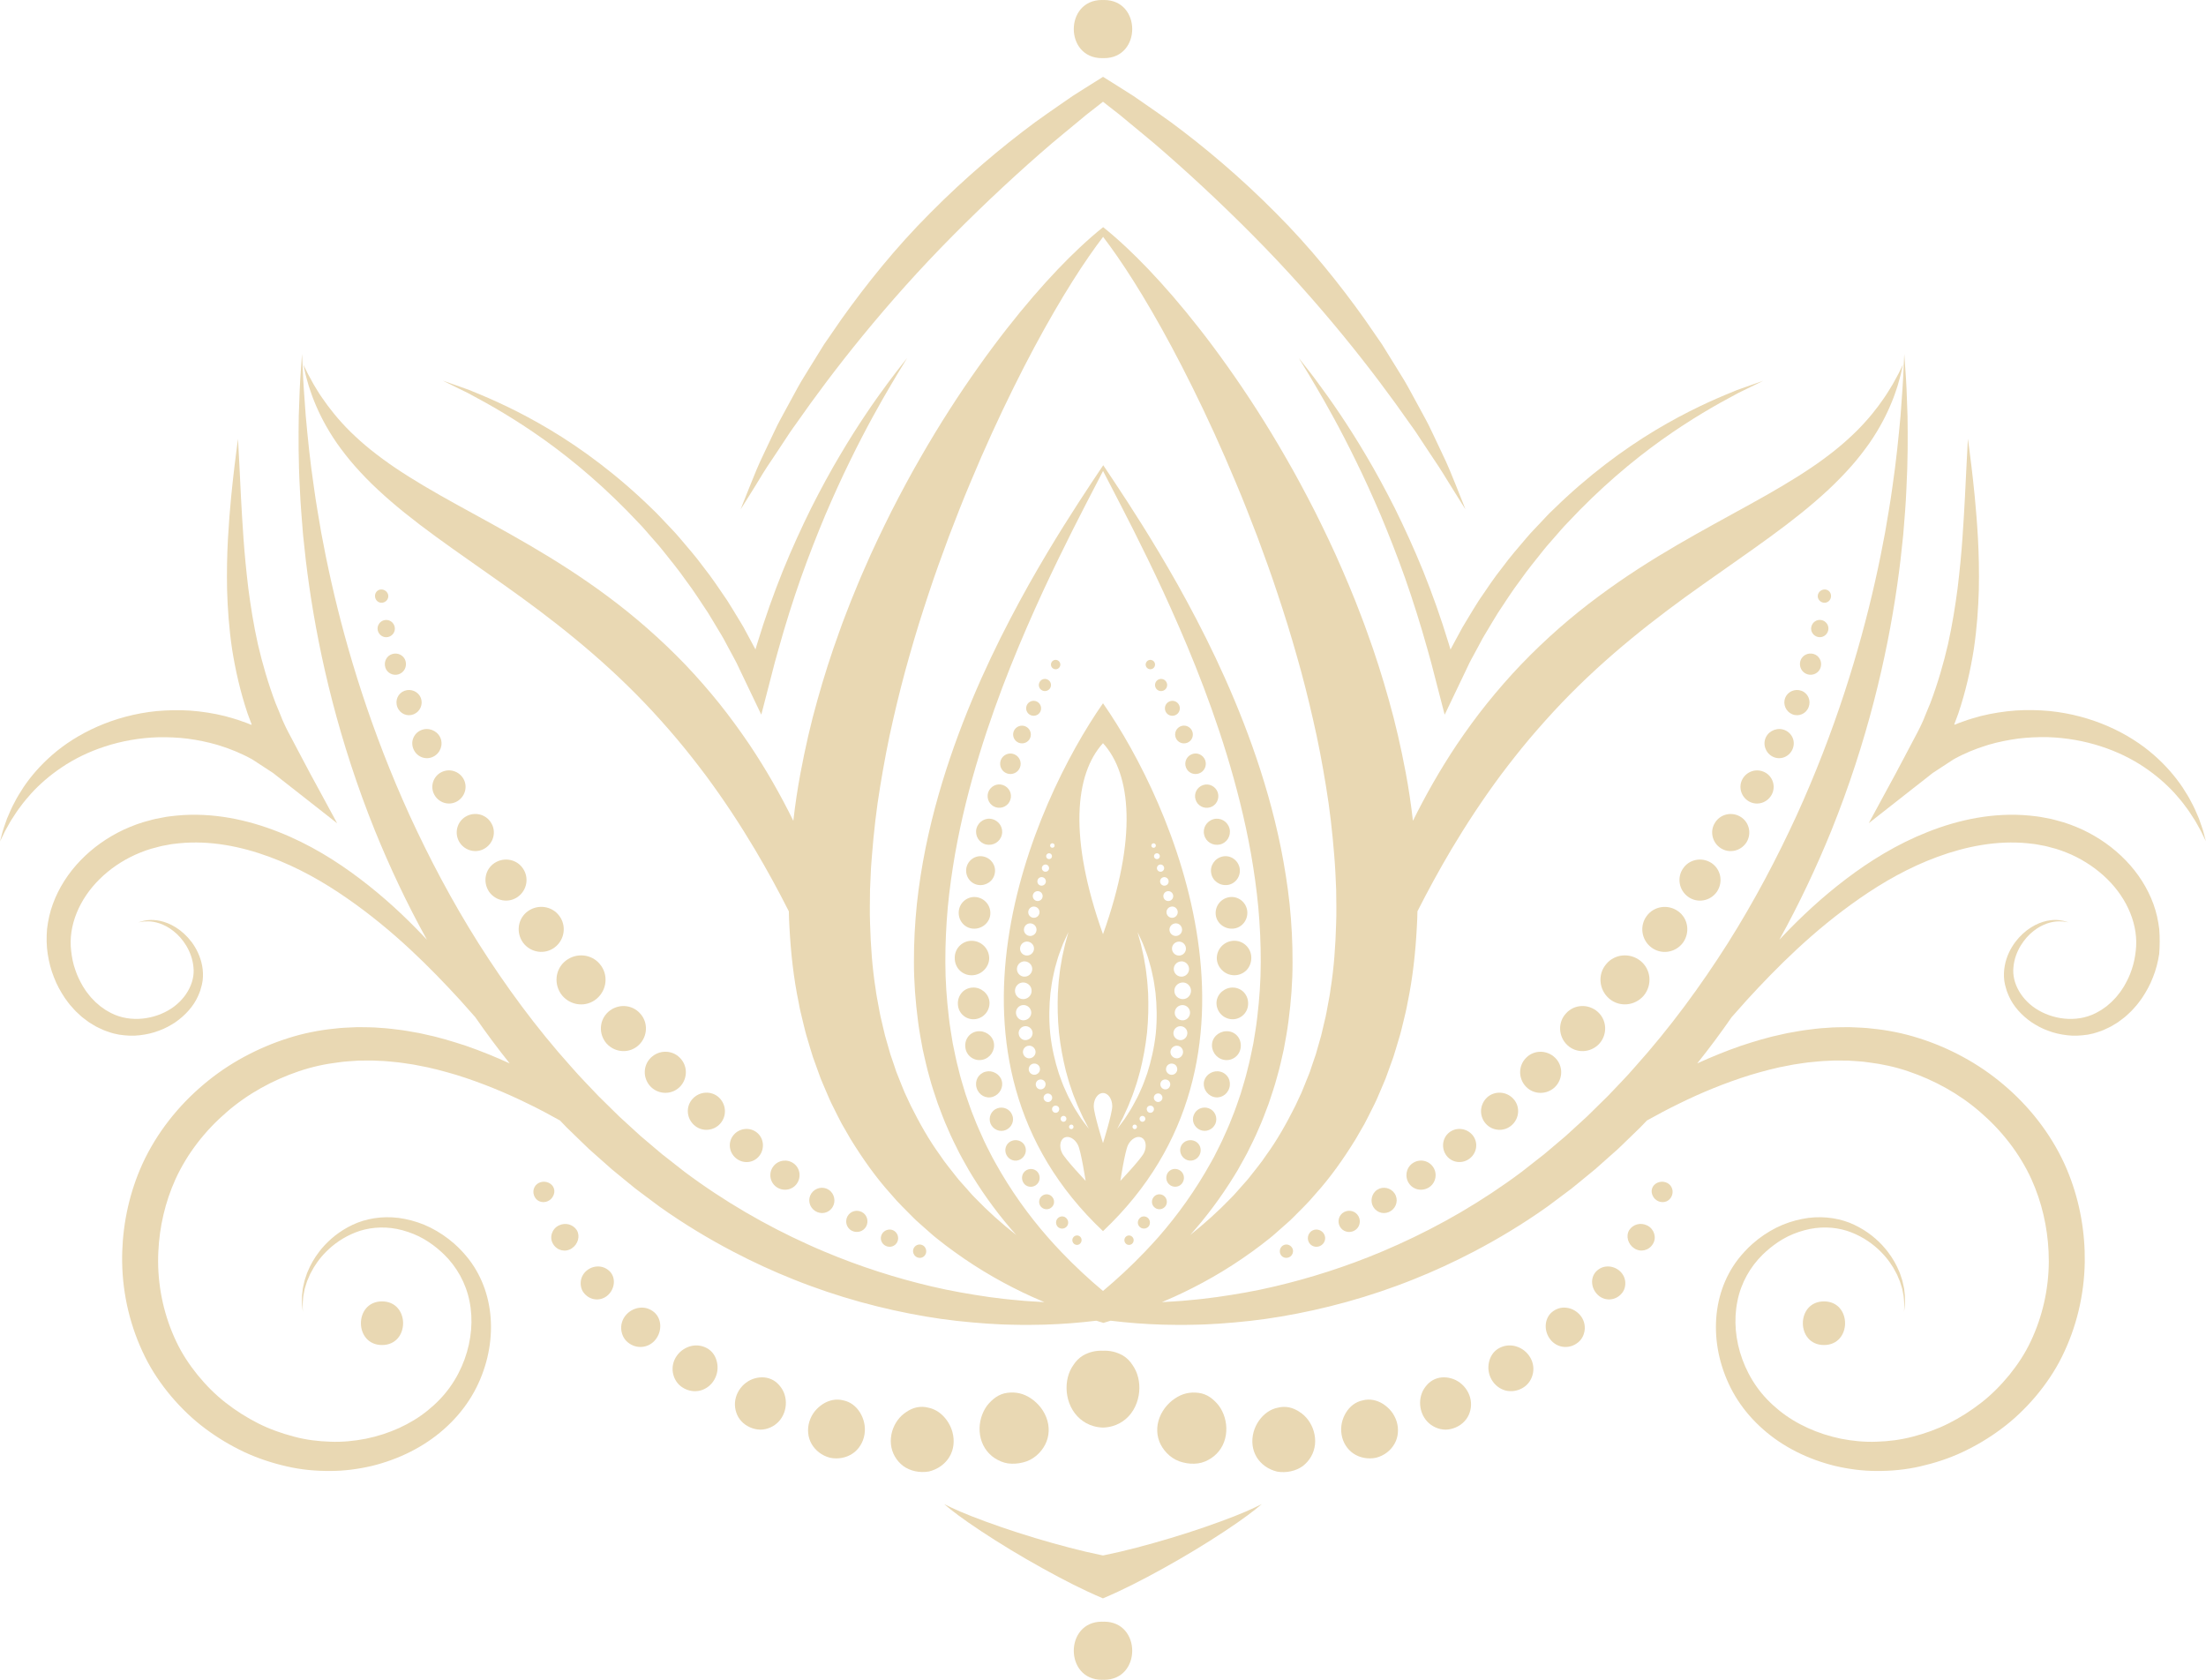 <?xml version="1.0" encoding="UTF-8" standalone="no"?><svg xmlns="http://www.w3.org/2000/svg" xmlns:xlink="http://www.w3.org/1999/xlink" fill="#000000" height="370.4" preserveAspectRatio="xMidYMid meet" version="1" viewBox="6.8 47.3 486.4 370.4" width="486.4" zoomAndPan="magnify"><g><path d="M239.09,291.24c-0.36,0.25-0.43,0.75-0.16,1.11c0.27,0.36,0.77,0.43,1.11,0.16c0.34-0.27,0.42-0.77,0.16-1.11 C239.95,291.05,239.45,290.98,239.09,291.24z" fill="none"/><path d="M241.51,298.14c-0.97,0.48-1.21,1.99-0.53,3.38s5.2,6.16,5.2,6.16s-1-6.5-1.68-7.89 C243.82,298.41,242.48,297.67,241.51,298.14z" fill="none"/><path d="M241.73,294.49c0.26-0.24,0.29-0.65,0.06-0.92c-0.23-0.26-0.63-0.29-0.9-0.06c-0.27,0.23-0.3,0.64-0.06,0.92 C241.06,294.71,241.46,294.74,241.73,294.49z" fill="none"/><path d="M250,288.31c-1.13,0-2.04,1.3-2.04,2.91s2.04,8.14,2.04,8.14s2.04-6.53,2.04-8.14S251.13,288.31,250,288.31z" fill="none"/><path d="M245.62,293.79c-0.15-0.31-0.3-0.66-0.47-1.03c-0.33-0.74-0.75-1.56-1.09-2.52c-0.19-0.48-0.38-0.97-0.59-1.48 c-0.2-0.52-0.36-1.07-0.56-1.63c-0.41-1.12-0.72-2.35-1.09-3.63c-0.65-2.59-1.2-5.46-1.53-8.51c-0.3-3.06-0.34-5.98-0.24-8.65 c0.1-1.33,0.15-2.6,0.32-3.78c0.08-0.59,0.12-1.17,0.21-1.71c0.09-0.54,0.18-1.07,0.27-1.57c0.14-1.01,0.39-1.9,0.55-2.69 c0.09-0.4,0.16-0.77,0.25-1.11c0.09-0.33,0.18-0.64,0.26-0.92c0.3-1.09,0.47-1.72,0.47-1.72s-0.28,0.6-0.76,1.62 c-0.12,0.26-0.26,0.56-0.4,0.88c-0.14,0.32-0.26,0.68-0.41,1.07c-0.28,0.77-0.64,1.64-0.91,2.65c-0.15,0.5-0.3,1.03-0.45,1.57 c-0.15,0.55-0.26,1.13-0.39,1.73c-0.29,1.19-0.45,2.49-0.64,3.86c-0.29,2.74-0.37,5.8-0.06,8.98c0.35,3.18,1.05,6.15,1.89,8.78 c0.47,1.3,0.89,2.54,1.42,3.65c0.25,0.56,0.48,1.1,0.74,1.61c0.26,0.5,0.52,0.98,0.77,1.44c0.47,0.93,1,1.71,1.43,2.4 c0.22,0.35,0.42,0.67,0.62,0.96c0.21,0.28,0.4,0.54,0.57,0.77c0.68,0.9,1.08,1.43,1.08,1.43s-0.3-0.58-0.82-1.59 C245.93,294.38,245.78,294.09,245.62,293.79z" fill="none"/><path d="M243.36,296.12c0.19-0.2,0.18-0.52-0.01-0.71c-0.19-0.19-0.5-0.19-0.7,0.01c-0.19,0.19-0.19,0.51,0.01,0.71 C242.86,296.33,243.17,296.33,243.36,296.12z" fill="none"/><path d="M234.09,280.62c0.74-0.21,1.18-0.96,1-1.67c-0.19-0.71-0.89-1.18-1.65-1.03c-0.74,0.15-1.25,0.91-1.05,1.69 C232.59,280.37,233.36,280.83,234.09,280.62z" fill="none"/><path d="M238.66,288.86c-0.28-0.42-0.82-0.58-1.28-0.32c-0.45,0.25-0.63,0.86-0.33,1.3c0.29,0.45,0.88,0.59,1.31,0.3 C238.79,289.86,238.93,289.29,238.66,288.86z" fill="none"/><path d="M233.18,276.63c0.83-0.15,1.41-0.93,1.28-1.74c-0.14-0.8-0.86-1.4-1.71-1.3c-0.83,0.09-1.48,0.87-1.33,1.75 C231.55,276.2,232.34,276.79,233.18,276.63z" fill="none"/><path d="M237.25,285.94c-0.24-0.53-0.89-0.76-1.45-0.52c-0.55,0.24-0.79,0.89-0.52,1.46c0.25,0.57,0.93,0.79,1.47,0.51 C237.27,287.11,237.48,286.47,237.25,285.94z" fill="none"/><path d="M236.03,282.63c-0.2-0.63-0.9-0.97-1.55-0.76c-0.65,0.2-1.01,0.92-0.79,1.6c0.26,0.67,0.98,1,1.62,0.74 C235.94,283.95,236.26,283.25,236.03,282.63z" fill="none"/><path d="M256.65,295.41c-0.19,0.19-0.19,0.51-0.01,0.71c0.19,0.2,0.5,0.2,0.7,0.01c0.2-0.2,0.2-0.52,0.01-0.71 C257.15,295.22,256.84,295.22,256.65,295.41z" fill="none"/><path d="M262.63,288.54c-0.46-0.26-1-0.09-1.28,0.32c-0.27,0.42-0.14,1,0.3,1.29c0.44,0.29,1.02,0.15,1.31-0.3 C263.26,289.4,263.07,288.79,262.63,288.54z" fill="none"/><path d="M264.2,285.42c-0.55-0.24-1.2-0.01-1.45,0.52c-0.23,0.53-0.02,1.17,0.51,1.45c0.54,0.28,1.21,0.06,1.47-0.51 C264.99,286.31,264.75,285.66,264.2,285.42z" fill="none"/><path d="M265.52,281.87c-0.65-0.2-1.35,0.14-1.55,0.76c-0.24,0.61,0.08,1.32,0.72,1.57c0.63,0.26,1.36-0.08,1.62-0.74 C266.53,282.79,266.18,282.07,265.52,281.87z" fill="none"/><path d="M267.25,273.59c-0.86-0.09-1.58,0.5-1.71,1.3c-0.13,0.81,0.45,1.58,1.28,1.74c0.83,0.15,1.62-0.43,1.76-1.3 C268.73,274.46,268.09,273.68,267.25,273.59z" fill="none"/><path d="M266.56,277.92c-0.76-0.16-1.46,0.31-1.65,1.03c-0.19,0.71,0.26,1.46,1,1.67c0.74,0.21,1.5-0.24,1.7-1.01 C267.81,278.83,267.3,278.07,266.56,277.92z" fill="none"/><path d="M254.77,294.01c0.2-0.29,0.4-0.62,0.62-0.96c0.43-0.7,0.97-1.48,1.43-2.4c0.25-0.46,0.5-0.94,0.77-1.44 c0.26-0.5,0.48-1.05,0.74-1.61c0.53-1.11,0.95-2.35,1.42-3.65c0.85-2.63,1.55-5.6,1.89-8.78c0.31-3.18,0.23-6.24-0.06-8.98 c-0.19-1.37-0.35-2.67-0.64-3.86c-0.14-0.6-0.24-1.18-0.39-1.73c-0.16-0.54-0.31-1.06-0.45-1.57c-0.27-1-0.63-1.87-0.91-2.65 c-0.15-0.38-0.27-0.74-0.41-1.07c-0.15-0.32-0.28-0.61-0.4-0.88c-0.48-1.02-0.76-1.62-0.76-1.62s0.17,0.63,0.47,1.72 c0.08,0.28,0.17,0.58,0.26,0.92c0.09,0.34,0.16,0.71,0.25,1.11c0.17,0.79,0.41,1.68,0.55,2.69c0.09,0.5,0.18,1.03,0.27,1.57 c0.09,0.55,0.14,1.12,0.21,1.71c0.17,1.18,0.22,2.45,0.32,3.78c0.1,2.67,0.06,5.59-0.24,8.65c-0.33,3.05-0.89,5.93-1.53,8.51 c-0.37,1.28-0.68,2.52-1.09,3.63c-0.2,0.56-0.36,1.12-0.56,1.63c-0.2,0.51-0.4,1.01-0.59,1.48c-0.35,0.96-0.77,1.78-1.09,2.52 c-0.17,0.37-0.32,0.72-0.47,1.03c-0.16,0.31-0.31,0.59-0.44,0.84c-0.52,1.01-0.82,1.59-0.82,1.59s0.4-0.53,1.08-1.43 C254.37,294.56,254.56,294.3,254.77,294.01z" fill="none"/><path d="M234.18,270.51c-0.06-0.9-0.81-1.61-1.75-1.59c-0.92,0.02-1.68,0.81-1.62,1.78c0.06,0.96,0.87,1.67,1.8,1.59 C233.53,272.2,234.24,271.4,234.18,270.51z" fill="none"/><path d="M259.8,291.4c-0.25,0.34-0.18,0.84,0.16,1.11c0.34,0.27,0.84,0.2,1.11-0.16c0.27-0.36,0.2-0.86-0.16-1.11 C260.55,290.98,260.05,291.05,259.8,291.4z" fill="none"/><path d="M258.21,293.57c-0.23,0.26-0.2,0.68,0.06,0.92c0.27,0.25,0.67,0.22,0.91-0.06c0.24-0.28,0.21-0.69-0.06-0.92 C258.85,293.28,258.44,293.31,258.21,293.57z" fill="none"/><path d="M258.49,298.14c-0.97-0.48-2.31,0.26-2.99,1.65c-0.68,1.39-1.68,7.89-1.68,7.89s4.52-4.77,5.2-6.16 C259.71,300.13,259.47,298.62,258.49,298.14z" fill="none"/><path d="M238.69,234.22c0.26,0.08,0.54-0.06,0.62-0.33c0.08-0.26-0.06-0.54-0.33-0.62c-0.26-0.08-0.54,0.06-0.62,0.33 C238.28,233.86,238.43,234.14,238.69,234.22z" fill="none"/><path d="M264.11,243.83c-0.58,0.15-0.93,0.75-0.78,1.33c0.14,0.58,0.74,0.93,1.32,0.79c0.59-0.14,0.94-0.74,0.79-1.33 C265.3,244.03,264.7,243.68,264.11,243.83z" fill="none"/><path d="M263.27,240.75c-0.5,0.14-0.79,0.66-0.65,1.16c0.14,0.5,0.66,0.79,1.16,0.66c0.5-0.14,0.8-0.66,0.66-1.16 C264.3,240.9,263.77,240.6,263.27,240.75z" fill="none"/><path d="M261.92,238.95c0.12,0.42,0.57,0.66,0.99,0.54c0.42-0.12,0.66-0.57,0.54-0.99c-0.13-0.42-0.57-0.66-0.99-0.54 C262.04,238.09,261.8,238.53,261.92,238.95z" fill="none"/><path d="M265.78,250.92c-0.75,0.15-1.24,0.88-1.1,1.62c0.15,0.74,0.85,1.24,1.61,1.11c0.75-0.13,1.27-0.86,1.12-1.63 C267.26,251.26,266.53,250.77,265.78,250.92z" fill="none"/><path d="M261.31,234.22c0.26-0.08,0.41-0.36,0.33-0.62c-0.08-0.26-0.36-0.41-0.62-0.33c-0.26,0.08-0.41,0.36-0.33,0.62 C260.77,234.15,261.05,234.3,261.31,234.22z" fill="none"/><path d="M232.41,267.61c1.01-0.01,1.84-0.81,1.85-1.79c0.04-0.98-0.75-1.82-1.76-1.88c-1.01-0.06-1.87,0.74-1.91,1.79 C230.58,266.77,231.39,267.62,232.41,267.61z" fill="none"/><path d="M219.66,304.1c-0.46-0.84-0.96-1.67-1.4-2.54c-0.86-1.74-1.77-3.49-2.53-5.33c-0.83-1.81-1.51-3.7-2.23-5.6 c-0.63-1.93-1.32-3.87-1.84-5.87c-0.59-1.99-1.02-4.03-1.48-6.08c-0.38-2.07-0.78-4.15-1.04-6.27c-0.56-4.23-0.9-8.55-0.89-12.91 c-0.02-4.36,0.22-8.66,0.65-12.87c0.45-4.21,1.12-8.31,1.91-12.31c1.62-7.99,3.84-15.53,6.33-22.53 c5-14.02,11.05-25.94,16.49-35.67c5.48-9.72,10.4-17.26,13.83-22.44c0.97-1.45,1.81-2.72,2.53-3.79v0 c0.72,1.08,1.56,2.34,2.53,3.79c3.42,5.18,8.35,12.72,13.83,22.44c5.44,9.73,11.49,21.64,16.49,35.67 c2.49,7.01,4.71,14.54,6.33,22.53c0.8,4,1.46,8.11,1.91,12.31c0.43,4.21,0.67,8.51,0.65,12.87c0,4.36-0.34,8.68-0.89,12.91 c-0.26,2.12-0.66,4.2-1.04,6.27c-0.47,2.05-0.9,4.09-1.48,6.08c-0.51,2-1.2,3.94-1.84,5.87c-0.72,1.9-1.4,3.79-2.23,5.6 c-0.76,1.84-1.67,3.59-2.53,5.33c-0.44,0.87-0.94,1.7-1.4,2.54c-0.47,0.84-0.93,1.68-1.44,2.47c-2.97,4.84-6.26,9.19-9.71,13.06 c3.12-2.49,6.2-5.25,9.15-8.32c0.7-0.69,1.31-1.46,1.98-2.19c0.64-0.75,1.35-1.46,1.96-2.26c1.22-1.59,2.55-3.13,3.67-4.85 c2.42-3.32,4.48-7,6.4-10.83c0.45-0.97,0.91-1.95,1.37-2.93c0.43-0.99,0.82-2.02,1.23-3.04c0.2-0.51,0.42-1.01,0.61-1.53 c0.18-0.52,0.36-1.05,0.53-1.58c0.18-0.53,0.36-1.05,0.54-1.58l0.27-0.79l0.23-0.81c0.31-1.08,0.62-2.17,0.93-3.26 c0.28-1.1,0.52-2.23,0.79-3.35c0.29-1.11,0.47-2.26,0.69-3.41c0.21-1.15,0.45-2.29,0.59-3.47c0.74-4.66,1.09-9.5,1.23-14.43 c0.1-2.46,0.03-4.97,0.01-7.48c-0.06-1.26-0.11-2.53-0.17-3.8c-0.03-1.27-0.18-2.55-0.26-3.83c-0.4-5.12-0.98-10.2-1.81-15.19 c-0.82-4.99-1.74-9.92-2.86-14.74c-1.1-4.82-2.3-9.55-3.62-14.15c-0.63-2.31-1.35-4.57-2.02-6.83c-0.72-2.24-1.4-4.46-2.14-6.64 c-1.43-4.37-2.98-8.6-4.5-12.7c-1.57-4.09-3.11-8.06-4.72-11.86c-3.17-7.62-6.4-14.63-9.53-20.95 c-6.25-12.65-12.15-22.52-16.68-29.05c-1.12-1.62-2.15-3.03-3.08-4.24c-0.93,1.21-1.96,2.62-3.08,4.24 c-4.53,6.52-10.43,16.39-16.68,29.05c-3.13,6.32-6.36,13.33-9.53,20.95c-1.61,3.8-3.15,7.77-4.72,11.86 c-1.52,4.11-3.07,8.33-4.5,12.7c-0.75,2.18-1.42,4.4-2.14,6.64c-0.67,2.25-1.39,4.52-2.02,6.83c-1.33,4.6-2.52,9.33-3.62,14.15 c-1.12,4.82-2.05,9.74-2.86,14.74c-0.83,4.99-1.4,10.07-1.81,15.19c-0.08,1.28-0.22,2.56-0.26,3.83c-0.06,1.27-0.11,2.54-0.17,3.8 c-0.02,2.51-0.09,5.02,0.01,7.48c0.14,4.93,0.48,9.77,1.23,14.43c0.14,1.18,0.38,2.32,0.59,3.47c0.22,1.15,0.4,2.3,0.69,3.41 c0.27,1.12,0.51,2.24,0.79,3.35c0.31,1.09,0.62,2.18,0.93,3.26l0.23,0.81l0.27,0.79c0.18,0.53,0.36,1.06,0.54,1.58 c0.18,0.53,0.36,1.05,0.53,1.58c0.18,0.52,0.41,1.02,0.61,1.53c0.42,1.01,0.8,2.04,1.23,3.04c0.46,0.98,0.92,1.96,1.37,2.93 c1.92,3.83,3.98,7.51,6.4,10.83c1.12,1.72,2.45,3.26,3.67,4.85c0.61,0.8,1.32,1.5,1.96,2.26c0.67,0.73,1.28,1.5,1.98,2.19 c2.95,3.07,6.03,5.83,9.15,8.32c-3.44-3.87-6.74-8.22-9.71-13.06C220.59,305.77,220.13,304.93,219.66,304.1z" fill="none"/><path d="M266.52,254.95c-0.84,0.14-1.42,0.92-1.29,1.74c0.13,0.82,0.88,1.41,1.73,1.3c0.84-0.1,1.45-0.89,1.31-1.75 C268.14,255.39,267.36,254.81,266.52,254.95z" fill="none"/><path d="M267.12,259.29c-0.92,0.11-1.6,0.93-1.51,1.83c0.09,0.9,0.88,1.59,1.81,1.53c0.92-0.06,1.64-0.88,1.55-1.84 C268.87,259.86,268.04,259.18,267.12,259.29z" fill="none"/><path d="M267.5,263.94c-1.01,0.06-1.8,0.9-1.76,1.88c0.01,0.98,0.84,1.78,1.85,1.79c1.01,0.01,1.83-0.83,1.82-1.88 C269.37,264.68,268.51,263.88,267.5,263.94z" fill="none"/><path d="M261.27,236.28c0.1,0.34,0.46,0.53,0.81,0.43c0.34-0.1,0.53-0.47,0.43-0.81c-0.11-0.34-0.47-0.53-0.81-0.43 C261.36,235.58,261.17,235.94,261.27,236.28z" fill="none"/><path d="M233.71,253.65c0.76,0.13,1.46-0.37,1.61-1.11c0.15-0.74-0.35-1.47-1.1-1.62c-0.75-0.15-1.48,0.34-1.63,1.1 C232.44,252.79,232.95,253.52,233.71,253.65z" fill="none"/><path d="M234.49,249.64c0.67,0.14,1.32-0.28,1.47-0.94c0.15-0.66-0.26-1.32-0.93-1.48c-0.67-0.16-1.33,0.26-1.49,0.93 C233.39,248.83,233.82,249.5,234.49,249.64z" fill="none"/><path d="M235.35,245.95c0.59,0.14,1.18-0.21,1.32-0.79c0.15-0.58-0.2-1.17-0.78-1.33c-0.58-0.15-1.18,0.2-1.33,0.79 C234.4,245.21,234.76,245.8,235.35,245.95z" fill="none"/><path d="M233.04,257.99c0.85,0.11,1.6-0.48,1.73-1.3c0.13-0.82-0.45-1.6-1.29-1.74c-0.84-0.14-1.62,0.44-1.75,1.3 C231.59,257.1,232.21,257.89,233.04,257.99z" fill="none"/><path d="M232.58,262.65c0.93,0.06,1.72-0.62,1.81-1.53c0.09-0.9-0.58-1.72-1.51-1.83c-0.92-0.11-1.75,0.57-1.85,1.52 C230.94,261.76,231.65,262.59,232.58,262.65z" fill="none"/><path d="M250,211.17c-6.22,6.82-7.62,20.83,0,42.13C257.62,232.01,256.22,217.99,250,211.17z" fill="none"/><path d="M267.57,268.92c-0.94-0.02-1.69,0.7-1.75,1.59c-0.06,0.89,0.64,1.69,1.57,1.77c0.93,0.09,1.73-0.63,1.8-1.59 C269.25,269.73,268.49,268.94,267.57,268.92z" fill="none"/><path d="M237.92,236.71c0.34,0.1,0.7-0.09,0.81-0.43c0.11-0.34-0.09-0.7-0.43-0.81c-0.34-0.11-0.7,0.09-0.81,0.43 C237.39,236.24,237.58,236.6,237.92,236.71z" fill="none"/><path d="M237.09,239.49c0.42,0.12,0.86-0.12,0.99-0.54c0.12-0.42-0.12-0.86-0.54-0.99c-0.42-0.13-0.86,0.11-0.99,0.54 C236.43,238.92,236.67,239.36,237.09,239.49z" fill="none"/><path d="M236.22,242.56c0.5,0.14,1.02-0.16,1.16-0.66c0.14-0.5-0.15-1.02-0.65-1.16c-0.5-0.14-1.03,0.15-1.16,0.66 C235.43,241.91,235.72,242.43,236.22,242.56z" fill="none"/><path d="M264.96,247.22c-0.67,0.16-1.08,0.82-0.93,1.48c0.15,0.66,0.8,1.08,1.47,0.94c0.67-0.14,1.1-0.81,0.95-1.49 C266.3,247.48,265.63,247.06,264.96,247.22z" fill="none"/><path d="M275.04,301.24c0.4-0.8,0.83-1.59,1.2-2.42c0.73-1.66,1.52-3.31,2.17-5.04c0.72-1.7,1.28-3.48,1.91-5.26 c0.53-1.81,1.13-3.62,1.55-5.49c0.5-1.85,0.86-3.76,1.26-5.67c0.31-1.93,0.66-3.87,0.87-5.84c0.47-3.94,0.76-7.98,0.76-12.07 c0.01-4.1-0.18-8.15-0.54-12.14c-0.38-3.99-0.94-7.91-1.61-11.76c-1.36-7.68-3.24-15.02-5.36-21.92 c-4.24-13.82-9.4-25.91-14.01-35.93c-4.65-10.01-8.8-17.97-11.66-23.48c-0.59-1.13-1.11-2.15-1.59-3.07 c-0.48,0.92-1.01,1.94-1.59,3.07c-2.86,5.51-7.01,13.46-11.66,23.48c-4.61,10.02-9.77,22.11-14.01,35.93 c-2.11,6.91-3.99,14.24-5.36,21.92c-0.67,3.84-1.23,7.76-1.61,11.76c-0.36,3.99-0.55,8.05-0.54,12.14c0,4.1,0.29,8.13,0.76,12.07 c0.21,1.98,0.56,3.91,0.87,5.84c0.4,1.91,0.76,3.82,1.26,5.67c0.43,1.87,1.02,3.68,1.55,5.49c0.62,1.78,1.19,3.56,1.91,5.26 c0.64,1.73,1.43,3.38,2.17,5.04c0.38,0.82,0.81,1.61,1.2,2.42c0.4,0.8,0.79,1.6,1.25,2.36c3.43,6.2,7.42,11.71,11.61,16.5 c0.96,1.1,1.94,2.15,2.91,3.18c3.08,3.23,6.21,6.11,9.26,8.67c0,0,0,0,0.01,0v0c0,0,0,0,0.01,0c3.06-2.56,6.18-5.44,9.26-8.67 c0.98-1.03,1.95-2.08,2.91-3.18c4.2-4.79,8.18-10.3,11.61-16.5C274.25,302.84,274.64,302.04,275.04,301.24z M277.85,287.2 c-0.48,1.58-2.09,2.44-3.6,1.93c-1.5-0.51-2.37-2.12-1.92-3.58c0.22-0.74,0.74-1.31,1.39-1.66c0.63-0.36,1.4-0.48,2.17-0.28 c0.77,0.2,1.39,0.7,1.76,1.36C278,285.61,278.09,286.41,277.85,287.2z M280.32,278.46c-0.31,1.81-2.07,2.92-3.79,2.51 c-1.71-0.41-2.75-2.06-2.47-3.72c0.31-1.66,1.99-2.79,3.7-2.53C279.53,274.98,280.66,276.65,280.32,278.46z M281.99,268.86 c-0.14,2.01-1.96,3.42-3.86,3.16c-1.92-0.26-3.22-1.94-3.1-3.79c0.08-0.93,0.54-1.73,1.22-2.31c0.69-0.57,1.55-0.92,2.52-0.86 c0.96,0.05,1.84,0.49,2.41,1.18C281.76,266.93,282.07,267.86,281.99,268.86z M282.7,258.5c0.01,1.09-0.4,2.08-1.1,2.77 c-0.71,0.7-1.68,1.1-2.73,1.07c-1.05-0.03-1.98-0.47-2.65-1.15c-0.68-0.68-1.12-1.6-1.13-2.61c0.02-2.01,1.59-3.73,3.69-3.84 C280.87,254.63,282.71,256.31,282.7,258.5z M281.8,248.23c0.18,1.99-1.23,3.71-3.16,3.84c-1.93,0.13-3.63-1.27-3.8-3.12 c-0.17-1.85,1.13-3.56,3.06-3.83C279.8,244.85,281.61,246.24,281.8,248.23z M280.13,238.71c0.3,1.79-0.87,3.45-2.61,3.72 c-1.74,0.27-3.38-0.88-3.66-2.57c-0.33-1.68,0.78-3.33,2.51-3.7C278.08,235.79,279.78,236.93,280.13,238.71z M277.9,230 c0.38,1.58-0.57,3.16-2.12,3.51c-1.55,0.35-3.09-0.58-3.46-2.09c-0.4-1.5,0.51-3.06,2.04-3.49C275.9,227.5,277.48,228.42,277.9,230 z M275.32,222.08c0.43,1.39-0.35,2.84-1.71,3.24c-1.36,0.4-2.79-0.36-3.19-1.69c-0.44-1.32,0.3-2.76,1.65-3.22 C273.41,219.95,274.87,220.7,275.32,222.08z M272.54,214.92c0.43,1.2-0.18,2.5-1.36,2.92c-1.18,0.42-2.47-0.19-2.88-1.34 c-0.44-1.15,0.15-2.45,1.31-2.9C270.77,213.14,272.08,213.73,272.54,214.92z M269.66,208.5c0.42,1.01-0.06,2.16-1.06,2.57 c-1,0.4-2.14-0.07-2.54-1.05c-0.41-0.98,0.04-2.12,1.03-2.55C268.07,207.03,269.24,207.49,269.66,208.5z M266.79,202.78 c0.38,0.84,0.02,1.82-0.81,2.19c-0.83,0.37-1.81,0.02-2.18-0.8c-0.37-0.82-0.03-1.79,0.79-2.19 C265.41,201.6,266.41,201.95,266.79,202.78z M262.2,197.15c0.66-0.34,1.47-0.08,1.8,0.59c0.34,0.67,0.07,1.47-0.59,1.8 c-0.66,0.33-1.47,0.06-1.8-0.59C261.28,198.3,261.54,197.49,262.2,197.15z M259.95,192.93c0.5-0.28,1.13-0.09,1.4,0.42 c0.27,0.5,0.09,1.13-0.42,1.4c-0.5,0.27-1.13,0.08-1.4-0.42C259.27,193.83,259.45,193.21,259.95,192.93z M238.65,193.35 c0.27-0.5,0.9-0.69,1.4-0.42c0.5,0.28,0.69,0.9,0.42,1.4s-0.9,0.68-1.4,0.42C238.56,194.48,238.38,193.85,238.65,193.35z M236,197.74c0.33-0.67,1.14-0.93,1.8-0.59c0.66,0.34,0.91,1.14,0.59,1.8c-0.33,0.66-1.13,0.92-1.8,0.59 C235.93,199.22,235.66,198.41,236,197.74z M233.21,202.78c0.38-0.84,1.38-1.19,2.2-0.79c0.83,0.4,1.16,1.36,0.79,2.19 c-0.37,0.82-1.35,1.18-2.18,0.8C233.19,204.6,232.82,203.62,233.21,202.78z M230.34,208.5c0.43-1.01,1.59-1.47,2.58-1.04 c0.99,0.43,1.44,1.57,1.03,2.55c-0.4,0.99-1.54,1.46-2.54,1.05C230.4,210.66,229.92,209.51,230.34,208.5z M227.46,214.92 c0.46-1.19,1.77-1.78,2.93-1.32c1.16,0.45,1.75,1.75,1.31,2.9c-0.41,1.16-1.7,1.76-2.88,1.34 C227.64,217.42,227.03,216.12,227.46,214.92z M224.68,222.08c0.45-1.38,1.91-2.12,3.26-1.67c1.35,0.46,2.08,1.9,1.65,3.22 c-0.41,1.33-1.83,2.09-3.19,1.69C225.03,224.91,224.25,223.46,224.68,222.08z M222.1,230c0.42-1.57,2.01-2.5,3.54-2.07 c1.53,0.43,2.45,1.99,2.04,3.49c-0.36,1.51-1.91,2.44-3.46,2.09C222.67,233.15,221.71,231.58,222.1,230z M219.87,238.71 c0.34-1.78,2.04-2.92,3.76-2.55c1.72,0.37,2.83,2.02,2.51,3.7c-0.28,1.68-1.92,2.83-3.66,2.57 C220.74,242.16,219.57,240.5,219.87,238.71z M218.2,248.23c0.19-1.99,2-3.37,3.89-3.11c1.93,0.27,3.23,1.98,3.06,3.83 c-0.17,1.85-1.87,3.25-3.8,3.12C219.43,251.94,218.01,250.22,218.2,248.23z M221.22,254.74c2.11,0.11,3.68,1.83,3.69,3.84 c-0.01,1.01-0.45,1.93-1.13,2.61c-0.66,0.68-1.6,1.13-2.65,1.15c-1.05,0.03-2.02-0.38-2.73-1.07c-0.69-0.7-1.1-1.68-1.1-2.77 C217.29,256.31,219.13,254.63,221.22,254.74z M218.01,268.86c-0.08-1,0.23-1.93,0.81-2.62c0.57-0.69,1.45-1.13,2.41-1.18 c0.97-0.05,1.83,0.29,2.52,0.86c0.68,0.57,1.14,1.38,1.22,2.31c0.12,1.84-1.18,3.53-3.1,3.79 C219.97,272.28,218.15,270.87,218.01,268.86z M219.68,278.46c-0.33-1.8,0.79-3.47,2.56-3.74c1.72-0.26,3.4,0.87,3.7,2.53 c0.28,1.66-0.76,3.32-2.47,3.72C221.75,281.37,219.99,280.26,219.68,278.46z M222.15,287.2c-0.24-0.79-0.14-1.59,0.2-2.24 c0.37-0.65,0.99-1.15,1.76-1.36c0.77-0.2,1.54-0.07,2.17,0.28c0.65,0.35,1.16,0.93,1.39,1.66c0.44,1.46-0.42,3.07-1.92,3.58 C224.24,289.64,222.63,288.78,222.15,287.2z M225.2,295.05c-0.54-1.37,0.15-2.89,1.48-3.37c1.34-0.49,2.78,0.17,3.29,1.44 c0.55,1.26-0.06,2.74-1.36,3.32C227.31,297.02,225.78,296.4,225.2,295.05z M231.76,302.97c-1.1,0.6-2.46,0.15-3.04-0.99 c-0.58-1.15-0.14-2.51,1-3.04c1.13-0.53,2.49-0.09,3.04,0.99C233.3,301.01,232.86,302.37,231.76,302.97z M235.14,308.67 c-0.9,0.58-2.17,0.33-2.71-0.64c-0.56-0.96-0.25-2.17,0.69-2.71c0.94-0.54,2.13-0.24,2.66,0.67 C236.28,306.92,236.05,308.08,235.14,308.67z M238.54,313.63c-0.73,0.54-1.79,0.38-2.33-0.37c-0.52-0.77-0.32-1.81,0.43-2.32 c0.75-0.51,1.77-0.32,2.26,0.42C239.42,312.08,239.28,313.09,238.54,313.63z M241.84,317.9c-0.57,0.47-1.44,0.39-1.91-0.19 c-0.45-0.6-0.34-1.45,0.24-1.91c0.59-0.45,1.42-0.35,1.85,0.24C242.48,316.6,242.42,317.43,241.84,317.9z M244.93,321.55 c-0.42,0.38-1.07,0.33-1.44-0.1c-0.37-0.44-0.33-1.1,0.11-1.47s1.08-0.32,1.44,0.1C245.4,320.51,245.36,321.16,244.93,321.55z M256.51,321.44c-0.37,0.44-1.02,0.49-1.44,0.1c-0.42-0.38-0.47-1.04-0.11-1.47c0.36-0.43,1.01-0.48,1.44-0.1 C256.83,320.34,256.88,321,256.51,321.44z M250,318.77c-40.35-38.1-15.41-94.31,0-116.4C265.41,224.46,290.36,280.67,250,318.77z M260.07,317.7c-0.47,0.59-1.34,0.66-1.91,0.19c-0.58-0.47-0.64-1.29-0.19-1.86c0.44-0.58,1.27-0.69,1.85-0.24 C260.41,316.25,260.52,317.1,260.07,317.7z M263.79,313.26c-0.54,0.75-1.6,0.91-2.33,0.37c-0.74-0.54-0.88-1.55-0.36-2.27 c0.49-0.74,1.51-0.93,2.26-0.42C264.11,311.44,264.31,312.48,263.79,313.26z M267.57,308.03c-0.54,0.97-1.81,1.22-2.71,0.64 c-0.92-0.59-1.15-1.75-0.64-2.68c0.53-0.91,1.72-1.21,2.66-0.67C267.82,305.86,268.13,307.07,267.57,308.03z M271.28,301.97 c-0.58,1.15-1.94,1.59-3.04,0.99c-1.1-0.6-1.54-1.96-1-3.04c0.55-1.08,1.91-1.53,3.04-0.99 C271.42,299.46,271.86,300.82,271.28,301.97z M271.39,296.45c-1.3-0.58-1.91-2.06-1.36-3.32c0.5-1.27,1.94-1.93,3.29-1.44 c1.33,0.48,2.02,2,1.48,3.37C274.22,296.4,272.69,297.02,271.39,296.45z" fill="none"/><g id="change1_1"><path d="M131.51,259.16c-2.34,1.85-2.68,5.28-0.76,7.65c1.97,2.33,5.4,2.63,7.66,0.67 c2.26-1.95,2.55-5.34,0.67-7.57C137.24,257.64,133.85,257.31,131.51,259.16z" fill="#e9d8b3"/></g><g id="change1_2"><path d="M140.95,270.39c-2.06,1.81-2.23,4.97-0.36,7.06c1.91,2.05,5.07,2.17,7.06,0.28 c1.99-1.89,2.11-5.02,0.27-6.98C146.13,268.75,143.01,268.58,140.95,270.39z" fill="#e9d8b3"/></g><g id="change1_3"><path d="M156.75,286.9c1.73-1.81,1.69-4.65-0.06-6.37c-1.72-1.75-4.57-1.76-6.37-0.02 c-1.8,1.74-1.81,4.62-0.02,6.44C152.12,288.74,155.02,288.7,156.75,286.9z" fill="#e9d8b3"/></g><g id="change1_4"><path d="M162.81,296.42c1.06-0.07,2.08-0.54,2.82-1.39c0.74-0.85,1.07-1.92,1-2.96c-0.07-1.03-0.52-2.04-1.33-2.79 c-1.63-1.5-4.21-1.37-5.76,0.28c-1.55,1.65-1.42,4.25,0.28,5.8C160.67,296.14,161.75,296.49,162.81,296.42z" fill="#e9d8b3"/></g><g id="change1_5"><path d="M174.23,302.16c1.23-1.58,1-3.89-0.54-5.13c-1.54-1.25-3.84-1-5.13,0.52c-1.31,1.55-1.07,3.85,0.53,5.15 C170.68,304,172.98,303.77,174.23,302.16z" fill="#e9d8b3"/></g><g id="change1_6"><path d="M182.51,308.28c1.01-1.46,0.68-3.46-0.74-4.46c-1.41-1.01-3.39-0.75-4.47,0.68 c-1.07,1.41-0.79,3.47,0.69,4.53C179.47,310.07,181.5,309.74,182.51,308.28z" fill="#e9d8b3"/></g><g id="change1_7"><path d="M188.63,314.72c0.7-0.15,1.34-0.59,1.74-1.25c0.4-0.66,0.5-1.4,0.34-2.09c-0.15-0.7-0.56-1.33-1.19-1.74 c-1.26-0.82-2.98-0.45-3.83,0.82c-0.85,1.28-0.48,3,0.83,3.86C187.18,314.74,187.94,314.87,188.63,314.72z" fill="#e9d8b3"/></g><g id="change1_8"><path d="M197.79,317.72c0.6-1.14,0.19-2.55-0.93-3.15c-1.12-0.59-2.51-0.25-3.17,0.88 c-0.64,1.11-0.28,2.59,0.89,3.21C195.75,319.28,197.18,318.86,197.79,317.72z" fill="#e9d8b3"/></g><g id="change1_9"><path d="M204.66,321.12c0.43-0.96,0.02-2.09-0.91-2.53s-2.07-0.03-2.54,0.91c-0.47,0.94-0.06,2.08,0.91,2.53 C203.09,322.49,204.23,322.08,204.66,321.12z" fill="#e9d8b3"/></g><g id="change1_10"><path d="M210.93,323.74c0.06-0.15,0.08-0.31,0.09-0.46c0.03-0.62-0.32-1.22-0.91-1.46 c-0.74-0.3-1.58,0.06-1.89,0.81c-0.09,0.21-0.11,0.43-0.1,0.64c0.04,0.55,0.38,1.05,0.93,1.28 C209.8,324.87,210.65,324.5,210.93,323.74z" fill="#e9d8b3"/></g><g id="change1_11"><path d="M123.19,248.22c-2.23,1.6-2.69,4.73-1.03,6.98c1.69,2.23,4.84,2.64,7,0.96c2.17-1.69,2.57-4.78,0.95-6.92 C128.52,247.08,125.42,246.62,123.19,248.22z" fill="#e9d8b3"/></g><g id="change1_12"><path d="M115.86,237.58c-2.1,1.36-2.65,4.19-1.24,6.32c1.45,2.1,4.3,2.61,6.33,1.17c2.05-1.45,2.55-4.24,1.16-6.26 C120.76,236.77,117.96,236.22,115.86,237.58z" fill="#e9d8b3"/></g><g id="change1_13"><path d="M109.5,227.35c-1.95,1.14-2.59,3.67-1.4,5.65c1.22,1.95,3.76,2.55,5.67,1.33c1.91-1.22,2.49-3.72,1.31-5.6 C113.95,226.84,111.46,226.21,109.5,227.35z" fill="#e9d8b3"/></g><g id="change1_14"><path d="M104.08,217.59c-1.78,0.92-2.51,3.18-1.5,4.97c1,1.8,3.23,2.45,4.99,1.45c1.75-1,2.4-3.21,1.44-4.94 C108.04,217.34,105.89,216.65,104.08,217.59z" fill="#e9d8b3"/></g><g id="change1_15"><path d="M102.03,208.25c-0.76-0.28-1.64-0.28-2.45,0.08c-0.81,0.36-1.4,1.02-1.69,1.81 c-0.29,0.78-0.25,1.67,0.14,2.48c0.78,1.64,2.71,2.32,4.3,1.53c1.59-0.79,2.27-2.71,1.52-4.28 C103.47,209.09,102.79,208.53,102.03,208.25z" fill="#e9d8b3"/></g><g id="change1_16"><path d="M95.99,199.62c-1.44,0.53-2.15,2.14-1.57,3.61c0.57,1.47,2.19,2.16,3.62,1.56c1.4-0.59,2.09-2.2,1.55-3.6 C99.04,199.79,97.43,199.09,95.99,199.62z" fill="#e9d8b3"/></g><g id="change1_17"><path d="M93.34,191.5c-1.25,0.34-1.96,1.66-1.59,2.94c0.36,1.28,1.75,1.94,2.96,1.54c1.24-0.42,1.85-1.71,1.51-2.92 C95.88,191.85,94.59,191.15,93.34,191.5z" fill="#e9d8b3"/></g><g id="change1_18"><path d="M91.62,184.03c-1.02,0.17-1.76,1.2-1.53,2.26c0.24,1.06,1.27,1.71,2.29,1.47c1.02-0.24,1.67-1.24,1.44-2.24 C93.6,184.52,92.67,183.85,91.62,184.03z" fill="#e9d8b3"/></g><g id="change1_19"><path d="M90.82,177.28c-0.81,0.03-1.41,0.74-1.33,1.57c0.07,0.84,0.79,1.44,1.59,1.35c0.81-0.09,1.4-0.79,1.33-1.57 C92.34,177.85,91.62,177.25,90.82,177.28z" fill="#e9d8b3"/></g><g id="change1_20"><path d="M221.13,262.35c1.05-0.03,1.98-0.47,2.65-1.15c0.68-0.68,1.12-1.6,1.13-2.61 c-0.02-2.01-1.59-3.73-3.69-3.84c-2.09-0.11-3.93,1.56-3.91,3.76c-0.01,1.09,0.4,2.08,1.1,2.77 C219.11,261.97,220.08,262.38,221.13,262.35z" fill="#e9d8b3"/></g><g id="change1_21"><path d="M221.87,272.02c1.92-0.26,3.22-1.94,3.1-3.79c-0.08-0.93-0.54-1.73-1.22-2.31 c-0.69-0.57-1.55-0.92-2.52-0.86c-0.96,0.05-1.84,0.49-2.41,1.18c-0.58,0.69-0.89,1.62-0.81,2.62 C218.15,270.87,219.97,272.28,221.87,272.02z" fill="#e9d8b3"/></g><g id="change1_22"><path d="M223.47,280.97c1.71-0.41,2.75-2.06,2.47-3.72c-0.31-1.66-1.99-2.79-3.7-2.53 c-1.77,0.27-2.89,1.94-2.56,3.74C219.99,280.26,221.75,281.37,223.47,280.97z" fill="#e9d8b3"/></g><g id="change1_23"><path d="M227.66,285.55c-0.22-0.74-0.74-1.31-1.39-1.66c-0.63-0.36-1.4-0.48-2.17-0.28 c-0.77,0.2-1.39,0.7-1.76,1.36c-0.35,0.65-0.44,1.45-0.2,2.24c0.48,1.58,2.09,2.44,3.6,1.93 C227.24,288.62,228.11,287.01,227.66,285.55z" fill="#e9d8b3"/></g><g id="change1_24"><path d="M229.97,293.13c-0.5-1.27-1.94-1.93-3.29-1.44c-1.33,0.48-2.02,2-1.48,3.37c0.58,1.35,2.11,1.97,3.41,1.39 C229.9,295.87,230.51,294.38,229.97,293.13z" fill="#e9d8b3"/></g><g id="change1_25"><path d="M232.76,299.92c-0.55-1.08-1.91-1.53-3.04-0.99c-1.13,0.53-1.58,1.9-1,3.04c0.58,1.15,1.94,1.59,3.04,0.99 C232.86,302.37,233.3,301.01,232.76,299.92z" fill="#e9d8b3"/></g><g id="change1_26"><path d="M235.77,306c-0.53-0.91-1.72-1.21-2.66-0.67c-0.94,0.54-1.24,1.75-0.69,2.71c0.54,0.97,1.81,1.22,2.71,0.64 C236.05,308.08,236.28,306.92,235.77,306z" fill="#e9d8b3"/></g><g id="change1_27"><path d="M236.64,310.93c-0.75,0.51-0.95,1.55-0.43,2.32c0.54,0.75,1.6,0.91,2.33,0.37 c0.74-0.54,0.88-1.55,0.36-2.27C238.41,310.61,237.4,310.42,236.64,310.93z" fill="#e9d8b3"/></g><g id="change1_28"><path d="M240.17,315.8c-0.59,0.45-0.69,1.3-0.24,1.91c0.47,0.59,1.34,0.66,1.91,0.19c0.58-0.47,0.64-1.29,0.19-1.86 C241.59,315.45,240.76,315.35,240.17,315.8z" fill="#e9d8b3"/></g><g id="change1_29"><path d="M243.6,319.97c-0.43,0.37-0.48,1.03-0.11,1.47c0.37,0.44,1.02,0.49,1.44,0.1c0.42-0.38,0.47-1.04,0.11-1.47 C244.68,319.65,244.03,319.6,243.6,319.97z" fill="#e9d8b3"/></g><g id="change1_30"><path d="M221.35,252.07c1.93,0.13,3.63-1.27,3.8-3.12c0.17-1.85-1.13-3.56-3.06-3.83c-1.9-0.26-3.71,1.12-3.89,3.11 C218.01,250.22,219.43,251.94,221.35,252.07z" fill="#e9d8b3"/></g><g id="change1_31"><path d="M222.48,242.43c1.74,0.27,3.38-0.88,3.66-2.57c0.33-1.68-0.78-3.33-2.51-3.7 c-1.72-0.37-3.42,0.77-3.76,2.55C219.57,240.5,220.74,242.16,222.48,242.43z" fill="#e9d8b3"/></g><g id="change1_32"><path d="M224.22,233.51c1.55,0.35,3.09-0.58,3.46-2.09c0.4-1.5-0.51-3.06-2.04-3.49c-1.53-0.43-3.12,0.5-3.54,2.07 C221.71,231.58,222.67,233.15,224.22,233.51z" fill="#e9d8b3"/></g><g id="change1_33"><path d="M226.39,225.31c1.36,0.4,2.79-0.36,3.19-1.69c0.44-1.32-0.3-2.76-1.65-3.22c-1.35-0.46-2.8,0.29-3.26,1.67 C224.25,223.46,225.03,224.91,226.39,225.31z" fill="#e9d8b3"/></g><g id="change1_34"><path d="M228.82,217.84c1.18,0.42,2.47-0.19,2.88-1.34c0.44-1.15-0.15-2.45-1.31-2.9 c-1.16-0.45-2.48,0.14-2.93,1.32C227.03,216.12,227.64,217.42,228.82,217.84z" fill="#e9d8b3"/></g><g id="change1_35"><path d="M231.4,211.07c1,0.4,2.14-0.07,2.54-1.05c0.41-0.98-0.04-2.12-1.03-2.55c-0.99-0.43-2.15,0.03-2.58,1.04 C229.92,209.51,230.4,210.66,231.4,211.07z" fill="#e9d8b3"/></g><g id="change1_36"><path d="M234.02,204.98c0.83,0.37,1.81,0.02,2.18-0.8c0.37-0.82,0.03-1.79-0.79-2.19c-0.82-0.39-1.82-0.04-2.2,0.79 C232.82,203.62,233.19,204.6,234.02,204.98z" fill="#e9d8b3"/></g><g id="change1_37"><path d="M236.59,199.54c0.66,0.33,1.47,0.06,1.8-0.59c0.33-0.66,0.07-1.46-0.59-1.8c-0.66-0.34-1.47-0.08-1.8,0.59 C235.66,198.41,235.93,199.22,236.59,199.54z" fill="#e9d8b3"/></g><g id="change1_38"><path d="M239.07,194.75c0.5,0.27,1.13,0.08,1.4-0.42s0.08-1.12-0.42-1.4c-0.5-0.28-1.13-0.09-1.4,0.42 C238.38,193.85,238.56,194.48,239.07,194.75z" fill="#e9d8b3"/></g><g id="change1_39"><path d="M108.02,133.01c0.39,0.19,0.81,0.39,1.25,0.61c0.22,0.11,0.45,0.22,0.69,0.34 c0.23,0.13,0.47,0.26,0.72,0.39c3.96,2.1,9.62,5.29,16.1,9.91c6.48,4.62,13.74,10.74,20.87,18.38c0.92,0.92,1.76,1.96,2.64,2.95 c0.87,1.02,1.8,2,2.64,3.08c1.7,2.14,3.48,4.29,5.1,6.62c1.72,2.26,3.25,4.7,4.88,7.13c0.78,1.24,1.51,2.52,2.28,3.78 c0.38,0.64,0.78,1.27,1.14,1.92c0.35,0.66,0.71,1.32,1.06,1.98c0.36,0.66,0.71,1.32,1.07,1.98c0.2,0.38,0.27,0.48,0.73,1.37 c0.33,0.69,0.66,1.38,0.98,2.06c1.3,2.73,2.6,5.44,3.89,8.13l0.48,1c0.04,0.07,0.08,0.19,0.12,0.23l0.07-0.27l0.14-0.54 c0.19-0.72,0.38-1.45,0.56-2.17c0.37-1.44,0.74-2.87,1.11-4.29c0.37-1.42,0.73-2.84,1.1-4.25c0.27-0.96,0.53-1.92,0.8-2.87 c1.53-5.51,3.2-10.77,4.94-15.73c1.76-4.96,3.6-9.61,5.41-13.94c1.85-4.31,3.66-8.29,5.43-11.88c3.5-7.19,6.71-12.84,8.99-16.71 c1.12-1.95,2.06-3.42,2.67-4.44c0.61-1.01,0.94-1.55,0.94-1.55s-0.39,0.49-1.12,1.42c-0.73,0.94-1.83,2.3-3.15,4.12 c-2.69,3.62-6.45,8.97-10.56,15.94c-2.07,3.48-4.19,7.37-6.34,11.63c-2.11,4.27-4.24,8.9-6.26,13.88c-2,4.98-3.9,10.3-5.6,15.89 l-0.32,1.05l-0.07,0.25l0,0.01l-0.01,0.01c-0.01,0.02-0.02,0.03-0.03,0.04c-0.02,0.01-0.03,0.03-0.04-0.02 c-0.01-0.04-0.01-0.06-0.01-0.07l0,0c0.11,0.21-0.18-0.35-0.35-0.65c-0.37-0.68-0.74-1.37-1.11-2.06 c-0.37-0.69-0.74-1.37-1.11-2.06c-0.38-0.68-0.8-1.33-1.19-1.99c-0.81-1.32-1.59-2.64-2.41-3.92c-1.72-2.51-3.37-5.02-5.21-7.33 c-1.74-2.38-3.66-4.55-5.49-6.71c-0.91-1.08-1.91-2.07-2.85-3.08c-0.96-1-1.87-2.02-2.86-2.94c-7.72-7.57-15.59-13.35-22.55-17.52 c-6.97-4.18-12.98-6.83-17.16-8.51c-0.26-0.11-0.51-0.21-0.76-0.32c-0.25-0.09-0.49-0.18-0.73-0.26c-0.47-0.17-0.91-0.32-1.32-0.47 c-0.82-0.29-1.51-0.53-2.07-0.73c-1.12-0.39-1.71-0.6-1.71-0.6s0.56,0.28,1.62,0.8C106.59,132.31,107.25,132.63,108.02,133.01z" fill="#e9d8b3"/></g><g id="change1_40"><path d="M177.15,148.43c0.77-1.16,1.59-2.39,2.45-3.7c0.43-0.66,0.87-1.33,1.33-2.02c0.46-0.69,0.97-1.37,1.47-2.08 c7.96-11.42,19.73-26.52,34.57-41.46c7.41-7.47,14.78-14.28,21.73-20.24c1.74-1.48,3.49-2.88,5.15-4.27 c0.83-0.7,1.66-1.38,2.47-2.05c0.83-0.65,1.65-1.28,2.45-1.91c0.42-0.33,0.82-0.65,1.23-0.97c0.41,0.32,0.81,0.64,1.23,0.97 c0.8,0.63,1.62,1.26,2.45,1.91c0.81,0.67,1.63,1.36,2.47,2.05c1.66,1.39,3.41,2.79,5.15,4.27c6.95,5.96,14.32,12.77,21.73,20.24 c14.83,14.94,26.61,30.04,34.57,41.46c0.5,0.71,1.02,1.39,1.47,2.08c0.45,0.69,0.9,1.37,1.33,2.02c0.87,1.31,1.69,2.54,2.45,3.7 c1.58,2.29,2.79,4.35,3.83,6.01c2.06,3.33,3.24,5.17,3.24,5.17s-0.78-2.02-2.26-5.67c-0.74-1.82-1.62-4.08-2.85-6.59 c-0.6-1.27-1.24-2.62-1.92-4.06c-0.34-0.72-0.7-1.46-1.06-2.21c-0.37-0.76-0.8-1.5-1.21-2.28c-0.85-1.55-1.73-3.18-2.65-4.87 c-0.47-0.84-0.92-1.72-1.44-2.58c-0.52-0.86-1.06-1.73-1.6-2.61c-1.1-1.77-2.23-3.6-3.4-5.49c-1.26-1.83-2.56-3.71-3.89-5.64 c-5.44-7.62-11.9-15.73-19.57-23.39c-7.63-7.7-15.53-14.38-23.06-19.95c-1.89-1.38-3.78-2.67-5.6-3.94 c-0.91-0.63-1.81-1.25-2.69-1.86c-0.91-0.58-1.8-1.14-2.68-1.7c-1.38-0.87-2.72-1.71-4.03-2.53v0c-1.31,0.82-2.65,1.66-4.03,2.53 c-0.88,0.56-1.77,1.12-2.68,1.7c-0.88,0.61-1.78,1.23-2.69,1.86c-1.82,1.27-3.71,2.56-5.6,3.94c-7.53,5.57-15.43,12.25-23.06,19.95 c-7.67,7.66-14.13,15.77-19.57,23.39c-1.33,1.93-2.63,3.81-3.89,5.64c-1.17,1.89-2.3,3.72-3.4,5.49c-0.54,0.89-1.08,1.76-1.6,2.61 c-0.52,0.85-0.97,1.74-1.44,2.58c-0.92,1.69-1.81,3.32-2.65,4.87c-0.41,0.78-0.84,1.53-1.21,2.28c-0.36,0.76-0.72,1.5-1.06,2.21 c-0.68,1.43-1.32,2.79-1.92,4.06c-1.23,2.51-2.11,4.76-2.85,6.59c-1.48,3.65-2.26,5.67-2.26,5.67s1.18-1.84,3.24-5.17 C174.35,152.78,175.56,150.72,177.15,148.43z" fill="#e9d8b3"/></g><g id="change1_41"><path d="M41.76,209.86c2.11-0.03,4.26,0.05,6.43,0.32c2.17,0.29,4.36,0.73,6.53,1.36c1.07,0.35,2.16,0.68,3.22,1.12 l0.8,0.31c0.14,0.05,0.26,0.11,0.39,0.17l0.43,0.2c0.56,0.26,1.1,0.46,1.68,0.78c0.58,0.31,1.13,0.56,1.77,1.01 c1.24,0.81,2.48,1.63,3.73,2.44l0.23,0.15c0.08,0.05,0.19,0.14,0.28,0.21l0.58,0.46l1.17,0.92c0.78,0.61,1.56,1.23,2.35,1.84 c3.14,2.47,6.31,4.95,9.49,7.45c0.1,0.08,0.21,0.16,0.3,0.24c-1.29-2.39-2.58-4.76-3.85-7.11c-0.67-1.24-1.34-2.47-2.01-3.7 c-0.67-1.23-1.34-2.54-2.01-3.79c-0.67-1.26-1.33-2.52-1.99-3.77c-0.66-1.24-1.35-2.51-1.85-3.64c-0.29-0.58-0.5-1.15-0.73-1.73 l-0.45-1.1c-0.23-0.55-0.45-1.09-0.68-1.63c-1.66-4.39-2.92-8.78-3.91-13.03c-0.95-4.27-1.6-8.4-2.11-12.31 c-0.47-3.91-0.82-7.59-1.06-10.96c-0.48-6.75-0.71-12.27-0.9-16.08c-0.2-3.81-0.31-5.92-0.31-5.92s-0.3,2.09-0.76,5.89 c-0.45,3.79-1.08,9.29-1.46,16.15c-0.19,3.43-0.27,7.21-0.19,11.28c0.12,4.07,0.42,8.44,1.1,13.03c0.72,4.58,1.8,9.37,3.42,14.21 c0.22,0.6,0.45,1.2,0.67,1.8l0.17,0.45l0.04,0.11l0.02,0.06l0,0l0,0c0,0-0.01,0-0.01,0.01c-0.01,0.03-0.02,0.04-0.03,0.04 c-0.03,0-0.06-0.04-0.06-0.04s0.03,0.03,0,0.04c-0.01,0-0.01,0.01-0.06,0l-0.43-0.18c-0.16-0.06-0.31-0.14-0.47-0.19l-0.96-0.34 c-1.26-0.48-2.56-0.82-3.83-1.18c-2.57-0.64-5.14-1.03-7.67-1.22c-2.53-0.17-5-0.1-7.4,0.1c-9.61,0.96-17.67,4.97-23.03,9.65 c-2.7,2.34-4.79,4.81-6.35,7.13c-0.75,1.18-1.46,2.27-1.98,3.34c-0.58,1.04-1,2.04-1.38,2.93c-0.1,0.22-0.19,0.44-0.28,0.65 c-0.08,0.22-0.15,0.43-0.22,0.63c-0.14,0.4-0.27,0.78-0.4,1.13c-0.26,0.69-0.4,1.31-0.54,1.8c-0.26,0.97-0.39,1.49-0.39,1.49 s0.23-0.48,0.67-1.38c0.22-0.45,0.47-1.02,0.85-1.65c0.18-0.32,0.37-0.66,0.58-1.03c0.1-0.18,0.21-0.37,0.32-0.56 c0.12-0.19,0.25-0.38,0.38-0.58c0.51-0.79,1.07-1.68,1.77-2.57c0.65-0.93,1.48-1.85,2.34-2.85c1.78-1.94,4.02-3.93,6.73-5.74 C25.84,212.83,33.32,210.1,41.76,209.86z" fill="#e9d8b3"/></g><g id="change1_42"><path d="M62.19 207.05L62.19 207.05 62.19 207.05z" fill="#e9d8b3"/></g><g id="change1_43"><path d="M247.87,361.75c0.68,0.2,1.4,0.31,2.13,0.33c0.73-0.02,1.45-0.13,2.13-0.33c2.16-0.63,3.93-2.13,4.95-4.27 c1.02-2.14,1.16-4.48,0.66-6.48c-0.25-1.01-0.67-1.91-1.23-2.71c-0.54-0.84-1.23-1.56-2.09-2.08c-1.36-0.78-2.87-1.15-4.43-1.07 c-1.57-0.08-3.07,0.29-4.43,1.07c-0.86,0.53-1.55,1.24-2.09,2.08c-0.56,0.8-0.98,1.7-1.23,2.71c-0.49,2-0.36,4.35,0.66,6.48 C243.94,359.62,245.71,361.12,247.87,361.75z" fill="#e9d8b3"/></g><g id="change1_44"><path d="M226.13,368.83c0.86,0.55,1.86,1,2.91,1.15c1.05,0.14,2.18,0.08,3.3-0.21c2.27-0.52,3.98-2.14,4.91-3.94 c0.93-1.82,1.04-3.95,0.25-5.99c-0.78-2.01-2.27-3.58-3.94-4.53c-1.68-0.97-3.5-1.17-5.32-0.77c-0.9,0.23-1.71,0.67-2.41,1.26 c-0.7,0.6-1.33,1.25-1.81,2.07c-0.97,1.63-1.47,3.72-1.13,5.87C223.24,365.9,224.41,367.7,226.13,368.83z" fill="#e9d8b3"/></g><g id="change1_45"><path d="M217.05,364.48c-0.16-1.96-1.06-3.71-2.3-4.97c-0.62-0.63-1.33-1.12-2.09-1.45 c-0.38-0.17-0.78-0.29-1.19-0.37c-0.41-0.11-0.83-0.17-1.27-0.18c-0.87-0.02-1.7,0.16-2.47,0.51c-0.39,0.17-0.76,0.4-1.11,0.63 c-0.35,0.23-0.69,0.49-1.01,0.79c-1.26,1.2-2.18,2.92-2.37,4.9c-0.19,1.98,0.43,3.83,1.67,5.24c0.31,0.35,0.65,0.68,1.03,0.97 c0.38,0.28,0.79,0.5,1.23,0.7c0.88,0.39,1.87,0.61,2.91,0.63c0.52,0.01,1.03-0.03,1.52-0.11c0.49-0.12,0.96-0.28,1.4-0.48 c0.89-0.4,1.67-0.96,2.3-1.64C216.57,368.31,217.21,366.47,217.05,364.48z" fill="#e9d8b3"/></g><g id="change1_46"><path d="M192.77,356.09c-1.55-0.41-3.13-0.08-4.49,0.77c-0.68,0.44-1.3,0.98-1.82,1.62 c-0.52,0.65-0.93,1.41-1.2,2.27c-0.26,0.86-0.35,1.73-0.26,2.57c0.08,0.85,0.34,1.66,0.75,2.37c0.82,1.43,2.25,2.57,4.04,3.04 c1.81,0.38,3.61,0.01,4.98-0.91c1.38-0.91,2.35-2.46,2.64-4.21c0.29-1.79-0.14-3.44-0.97-4.82 C195.59,357.41,194.33,356.41,192.77,356.09z" fill="#e9d8b3"/></g><g id="change1_47"><path d="M178.55,352.67c-0.47-0.53-1.03-0.96-1.7-1.25c-1.33-0.59-2.8-0.51-4.12-0.03 c-1.32,0.51-2.53,1.53-3.25,2.95c-0.73,1.43-0.82,3-0.34,4.42c0.46,1.44,1.55,2.61,3.04,3.27c0.74,0.33,1.52,0.49,2.27,0.51 c0.76,0,1.51-0.18,2.2-0.48c1.37-0.6,2.47-1.73,3.03-3.23c0.56-1.5,0.5-3.08-0.02-4.4C179.4,353.77,179.02,353.19,178.55,352.67z" fill="#e9d8b3"/></g><g id="change1_48"><path d="M162.88,344.69c-1.11-0.66-2.36-0.88-3.59-0.61c-1.23,0.27-2.42,1-3.24,2.14c-0.82,1.15-1.11,2.5-0.88,3.79 c0.23,1.28,0.95,2.52,2.17,3.26c1.2,0.76,2.6,0.96,3.85,0.65c1.27-0.32,2.4-1.17,3.1-2.38c0.71-1.22,0.87-2.58,0.61-3.81 C164.65,346.48,163.97,345.37,162.88,344.69z" fill="#e9d8b3"/></g><g id="change1_49"><path d="M151.02,336.63c-0.87-0.71-1.89-1.07-2.99-0.99c-1.09,0.08-2.19,0.55-3.04,1.43 c-0.84,0.88-1.26,2-1.23,3.13c0.04,1.11,0.49,2.28,1.43,3.06c1.88,1.59,4.62,1.35,6.15-0.58 C152.84,340.79,152.71,338.06,151.02,336.63z" fill="#e9d8b3"/></g><g id="change1_50"><path d="M138.99,326.57c-0.91-0.08-1.89,0.17-2.71,0.8c-0.82,0.62-1.31,1.51-1.42,2.45 c-0.11,0.94,0.11,1.96,0.81,2.73c1.36,1.57,3.68,1.71,5.19,0.31c1.5-1.4,1.73-3.68,0.51-5.09 C140.73,327.08,139.91,326.65,138.99,326.57z" fill="#e9d8b3"/></g><g id="change1_51"><path d="M129.96,317.54c-1.47,0.75-2.1,2.63-1.2,4.07c0.87,1.45,2.7,1.89,4.11,0.96c1.38-0.91,1.89-2.71,1.11-4.01 C133.16,317.28,131.46,316.78,129.96,317.54z" fill="#e9d8b3"/></g><g id="change1_52"><path d="M128.93,309.34c-0.37-1.1-1.68-1.72-2.91-1.37c-1.24,0.35-1.91,1.63-1.49,2.88 c0.21,0.62,0.64,1.09,1.17,1.33c0.56,0.24,1.2,0.26,1.79,0.02c0.6-0.24,1.04-0.68,1.28-1.19 C129.04,310.49,129.12,309.9,128.93,309.34z" fill="#e9d8b3"/></g><g id="change1_53"><path d="M91.03,343.88c6.2,0,6.2-9.62,0-9.62C84.83,334.26,84.83,343.88,91.03,343.88z" fill="#e9d8b3"/></g><g id="change1_54"><path d="M249.76,60.12c0.08,0,0.16-0.01,0.24-0.01c0.08,0,0.16,0.01,0.24,0.01c8.27,0,8.27-12.82,0-12.82 c-0.08,0-0.16,0.01-0.24,0.01c-0.08,0-0.16-0.01-0.24-0.01C241.49,47.3,241.49,60.12,249.76,60.12z" fill="#e9d8b3"/></g><g id="change1_55"><path d="M361.59,267.48c2.26,1.95,5.69,1.65,7.66-0.67c1.92-2.37,1.58-5.79-0.76-7.65 c-2.34-1.85-5.73-1.52-7.56,0.75C359.04,262.14,359.34,265.53,361.59,267.48z" fill="#e9d8b3"/></g><g id="change1_56"><path d="M359.42,277.45c1.87-2.08,1.7-5.25-0.36-7.06c-2.06-1.81-5.18-1.65-6.97,0.36 c-1.84,1.96-1.71,5.09,0.27,6.98C354.34,279.62,357.5,279.5,359.42,277.45z" fill="#e9d8b3"/></g><g id="change1_57"><path d="M343.31,280.53c-1.75,1.72-1.79,4.55-0.06,6.37c1.72,1.81,4.62,1.85,6.44,0.06 c1.79-1.82,1.78-4.7-0.02-6.44C347.88,278.78,345.03,278.78,343.31,280.53z" fill="#e9d8b3"/></g><g id="change1_58"><path d="M334.69,289.28c-0.81,0.76-1.26,1.77-1.33,2.79c-0.06,1.03,0.26,2.1,1,2.96c0.74,0.85,1.76,1.32,2.82,1.39 c1.06,0.07,2.15-0.28,2.99-1.06c1.7-1.55,1.83-4.15,0.28-5.8C338.91,287.91,336.33,287.79,334.69,289.28z" fill="#e9d8b3"/></g><g id="change1_59"><path d="M326.31,297.03c-1.54,1.24-1.77,3.55-0.54,5.13c1.25,1.6,3.54,1.83,5.15,0.54c1.6-1.3,1.84-3.6,0.53-5.15 C330.15,296.03,327.85,295.78,326.31,297.03z" fill="#e9d8b3"/></g><g id="change1_60"><path d="M318.23,303.82c-1.42,1-1.75,3-0.74,4.46c1.01,1.46,3.04,1.79,4.52,0.75c1.47-1.06,1.75-3.12,0.69-4.53 C321.62,303.07,319.64,302.81,318.23,303.82z" fill="#e9d8b3"/></g><g id="change1_61"><path d="M310.47,309.64c-0.63,0.41-1.04,1.05-1.19,1.74c-0.15,0.69-0.06,1.43,0.34,2.09 c0.4,0.65,1.04,1.09,1.74,1.25c0.69,0.15,1.45,0.03,2.11-0.4c1.31-0.85,1.68-2.58,0.83-3.86 C313.45,309.19,311.73,308.82,310.47,309.64z" fill="#e9d8b3"/></g><g id="change1_62"><path d="M303.14,314.57c-1.12,0.6-1.53,2.01-0.93,3.15c0.6,1.14,2.04,1.57,3.21,0.94c1.17-0.62,1.53-2.11,0.89-3.21 C305.65,314.31,304.26,313.97,303.14,314.57z" fill="#e9d8b3"/></g><g id="change1_63"><path d="M296.25,318.59c-0.93,0.44-1.34,1.58-0.91,2.53c0.43,0.96,1.57,1.37,2.54,0.91 c0.97-0.46,1.38-1.59,0.91-2.53C298.32,318.56,297.18,318.15,296.25,318.59z" fill="#e9d8b3"/></g><g id="change1_64"><path d="M289.9,321.82c-0.59,0.24-0.94,0.84-0.91,1.46c0.01,0.16,0.03,0.31,0.09,0.46 c0.28,0.76,1.13,1.12,1.89,0.81c0.55-0.22,0.89-0.73,0.93-1.28c0.01-0.21-0.01-0.43-0.1-0.64 C291.48,321.89,290.63,321.52,289.9,321.82z" fill="#e9d8b3"/></g><g id="change1_65"><path d="M377.84,255.21c1.66-2.25,1.2-5.38-1.03-6.98c-2.23-1.6-5.32-1.14-6.91,1.02 c-1.62,2.14-1.22,5.23,0.95,6.92C373,257.85,376.15,257.44,377.84,255.21z" fill="#e9d8b3"/></g><g id="change1_66"><path d="M385.38,243.9c1.41-2.13,0.85-4.95-1.24-6.32c-2.1-1.36-4.9-0.81-6.25,1.23c-1.39,2.02-0.89,4.82,1.16,6.26 C381.08,246.52,383.94,246,385.38,243.9z" fill="#e9d8b3"/></g><g id="change1_67"><path d="M391.9,233.01c1.19-1.98,0.55-4.51-1.4-5.65c-1.95-1.14-4.44-0.52-5.58,1.38c-1.18,1.88-0.59,4.38,1.31,5.6 C388.13,235.55,390.67,234.96,391.9,233.01z" fill="#e9d8b3"/></g><g id="change1_68"><path d="M397.42,222.56c1-1.8,0.28-4.06-1.5-4.97c-1.81-0.93-3.95-0.24-4.92,1.49c-0.96,1.73-0.32,3.94,1.44,4.94 C394.19,225.01,396.42,224.36,397.42,222.56z" fill="#e9d8b3"/></g><g id="change1_69"><path d="M401.98,212.62c0.39-0.82,0.42-1.71,0.14-2.48c-0.29-0.78-0.88-1.44-1.69-1.81 c-0.81-0.36-1.69-0.36-2.45-0.08c-0.77,0.28-1.44,0.84-1.82,1.62c-0.75,1.57-0.07,3.48,1.52,4.28 C399.27,214.94,401.19,214.26,401.98,212.62z" fill="#e9d8b3"/></g><g id="change1_70"><path d="M405.58,203.23c0.57-1.46-0.13-3.08-1.57-3.61c-1.44-0.53-3.05,0.17-3.6,1.57c-0.54,1.4,0.15,3.01,1.55,3.6 C403.39,205.39,405.02,204.7,405.58,203.23z" fill="#e9d8b3"/></g><g id="change1_71"><path d="M408.24,194.43c0.37-1.28-0.34-2.59-1.59-2.94c-1.25-0.34-2.54,0.35-2.89,1.56 c-0.34,1.21,0.27,2.5,1.51,2.92C406.49,196.38,407.88,195.72,408.24,194.43z" fill="#e9d8b3"/></g><g id="change1_72"><path d="M409.91,186.28c0.23-1.06-0.5-2.08-1.53-2.26c-1.05-0.18-1.98,0.5-2.2,1.49c-0.23,0.99,0.41,2,1.44,2.24 C408.64,188,409.67,187.34,409.91,186.28z" fill="#e9d8b3"/></g><g id="change1_73"><path d="M410.52,178.85c0.07-0.84-0.53-1.54-1.33-1.57c-0.81-0.03-1.52,0.57-1.59,1.35 c-0.07,0.78,0.53,1.48,1.33,1.57C409.73,180.29,410.45,179.69,410.52,178.85z" fill="#e9d8b3"/></g><g id="change1_74"><path d="M250,202.37c-15.41,22.09-40.35,78.3,0,116.4C290.36,280.67,265.41,224.46,250,202.37z M268.97,260.81 c0.09,0.95-0.62,1.77-1.55,1.84c-0.93,0.06-1.72-0.62-1.81-1.53c-0.09-0.9,0.58-1.72,1.51-1.83 C268.04,259.18,268.87,259.86,268.97,260.81z M269.41,265.73c0.01,1.05-0.81,1.89-1.82,1.88c-1.01-0.01-1.84-0.81-1.85-1.79 c-0.04-0.98,0.75-1.82,1.76-1.88C268.51,263.88,269.37,264.68,269.41,265.73z M268.27,256.24c0.14,0.85-0.48,1.64-1.31,1.75 c-0.85,0.11-1.6-0.48-1.73-1.3c-0.13-0.82,0.45-1.6,1.29-1.74C267.36,254.81,268.14,255.39,268.27,256.24z M267.41,252.03 c0.15,0.76-0.36,1.5-1.12,1.63c-0.76,0.13-1.46-0.37-1.61-1.11c-0.15-0.74,0.35-1.47,1.1-1.62 C266.53,250.77,267.26,251.26,267.41,252.03z M266.45,248.16c0.15,0.68-0.28,1.34-0.95,1.49c-0.67,0.14-1.32-0.28-1.47-0.94 c-0.15-0.66,0.26-1.32,0.93-1.48C265.63,247.06,266.3,247.48,266.45,248.16z M265.45,244.62c0.15,0.59-0.21,1.19-0.79,1.33 c-0.59,0.14-1.18-0.21-1.32-0.79c-0.15-0.58,0.2-1.17,0.78-1.33C264.7,243.68,265.3,244.03,265.45,244.62z M264.44,241.4 c0.14,0.51-0.16,1.03-0.66,1.16c-0.5,0.14-1.02-0.16-1.16-0.66c-0.14-0.5,0.15-1.02,0.65-1.16 C263.77,240.6,264.3,240.9,264.44,241.4z M263.45,238.5c0.13,0.42-0.11,0.86-0.54,0.99c-0.42,0.12-0.86-0.12-0.99-0.54 c-0.12-0.42,0.12-0.86,0.54-0.99C262.88,237.83,263.32,238.07,263.45,238.5z M262.51,235.9c0.1,0.34-0.09,0.7-0.43,0.81 c-0.34,0.1-0.7-0.09-0.81-0.43c-0.11-0.34,0.09-0.7,0.43-0.81C262.04,235.36,262.4,235.56,262.51,235.9z M261.01,233.27 c0.26-0.08,0.54,0.06,0.62,0.33c0.08,0.26-0.06,0.54-0.33,0.62c-0.26,0.08-0.54-0.06-0.62-0.33 C260.6,233.63,260.75,233.35,261.01,233.27z M250,211.17c6.22,6.82,7.62,20.83,0,42.13C242.38,232.01,243.78,217.99,250,211.17z M238.36,233.59c0.08-0.26,0.36-0.41,0.62-0.33c0.26,0.08,0.41,0.36,0.33,0.62c-0.08,0.26-0.36,0.41-0.62,0.33 C238.43,234.14,238.28,233.86,238.36,233.59z M237.49,235.9c0.11-0.34,0.47-0.53,0.81-0.43c0.34,0.11,0.53,0.47,0.43,0.81 c-0.1,0.34-0.46,0.53-0.81,0.43C237.58,236.6,237.39,236.24,237.49,235.9z M236.55,238.5c0.13-0.42,0.57-0.66,0.99-0.54 c0.42,0.13,0.66,0.57,0.54,0.99c-0.12,0.42-0.57,0.66-0.99,0.54C236.67,239.36,236.43,238.92,236.55,238.5z M235.56,241.4 c0.14-0.51,0.66-0.8,1.16-0.66c0.5,0.14,0.79,0.66,0.65,1.16c-0.14,0.5-0.66,0.79-1.16,0.66 C235.72,242.43,235.43,241.91,235.56,241.4z M234.55,244.62c0.15-0.59,0.75-0.94,1.33-0.79c0.58,0.15,0.93,0.75,0.78,1.33 c-0.14,0.58-0.74,0.93-1.32,0.79C234.76,245.8,234.4,245.21,234.55,244.62z M233.55,248.16c0.16-0.67,0.82-1.09,1.49-0.93 c0.67,0.16,1.08,0.82,0.93,1.48c-0.15,0.66-0.8,1.08-1.47,0.94C233.82,249.5,233.39,248.83,233.55,248.16z M232.59,252.03 c0.15-0.76,0.88-1.26,1.63-1.1c0.75,0.15,1.24,0.88,1.1,1.62c-0.15,0.74-0.85,1.24-1.61,1.11 C232.95,253.52,232.44,252.79,232.59,252.03z M231.73,256.24c0.13-0.86,0.91-1.44,1.75-1.3c0.84,0.14,1.42,0.92,1.29,1.74 c-0.13,0.82-0.88,1.41-1.73,1.3C232.21,257.89,231.59,257.1,231.73,256.24z M232.88,259.29c0.92,0.11,1.6,0.93,1.51,1.83 c-0.09,0.9-0.88,1.59-1.81,1.53c-0.92-0.06-1.64-0.88-1.55-1.84C231.13,259.86,231.96,259.18,232.88,259.29z M232.5,263.94 c1.01,0.06,1.8,0.9,1.76,1.88c-0.01,0.98-0.84,1.78-1.85,1.79c-1.01,0.01-1.83-0.83-1.82-1.88 C230.63,264.68,231.49,263.88,232.5,263.94z M230.81,270.69c-0.06-0.96,0.7-1.76,1.62-1.78c0.94-0.02,1.69,0.7,1.75,1.59 c0.06,0.89-0.64,1.69-1.57,1.77C231.68,272.37,230.88,271.66,230.81,270.69z M231.42,275.33c-0.15-0.87,0.5-1.66,1.33-1.75 c0.86-0.09,1.58,0.5,1.71,1.3c0.13,0.81-0.45,1.58-1.28,1.74C232.34,276.79,231.55,276.2,231.42,275.33z M232.39,279.6 c-0.2-0.77,0.3-1.53,1.05-1.69c0.76-0.16,1.46,0.31,1.65,1.03c0.19,0.71-0.26,1.46-1,1.67 C233.36,280.83,232.59,280.37,232.39,279.6z M233.69,283.47c-0.22-0.68,0.13-1.39,0.79-1.6c0.65-0.2,1.35,0.14,1.55,0.76 c0.24,0.61-0.08,1.32-0.72,1.57C234.67,284.46,233.94,284.13,233.69,283.47z M235.28,286.88c-0.26-0.57-0.03-1.22,0.52-1.46 c0.55-0.24,1.2-0.01,1.45,0.52c0.23,0.53,0.02,1.17-0.51,1.45C236.2,287.67,235.53,287.45,235.28,286.88z M238.36,290.15 c-0.44,0.29-1.02,0.15-1.31-0.3c-0.3-0.45-0.12-1.05,0.33-1.3c0.46-0.26,1-0.09,1.28,0.32 C238.93,289.29,238.79,289.86,238.36,290.15z M240.04,292.51c-0.34,0.27-0.84,0.2-1.11-0.16c-0.27-0.36-0.2-0.86,0.16-1.11 c0.36-0.25,0.86-0.18,1.11,0.16C240.46,291.74,240.38,292.24,240.04,292.51z M240.97,301.52c-0.68-1.39-0.44-2.9,0.53-3.38 c0.97-0.48,2.31,0.26,2.99,1.65c0.68,1.39,1.68,7.89,1.68,7.89S241.65,302.91,240.97,301.52z M240.88,293.51 c0.27-0.23,0.68-0.21,0.9,0.06c0.23,0.26,0.2,0.68-0.06,0.92c-0.27,0.25-0.67,0.22-0.91-0.06 C240.58,294.16,240.61,293.75,240.88,293.51z M242.66,295.42c0.19-0.19,0.51-0.2,0.7-0.01c0.19,0.19,0.19,0.51,0.01,0.71 c-0.19,0.2-0.5,0.2-0.7,0.01C242.47,295.93,242.46,295.61,242.66,295.42z M245.8,294.79c-0.17-0.23-0.36-0.49-0.57-0.77 c-0.2-0.29-0.4-0.62-0.62-0.96c-0.43-0.7-0.97-1.48-1.43-2.4c-0.25-0.46-0.5-0.94-0.77-1.44c-0.26-0.5-0.48-1.05-0.74-1.61 c-0.53-1.11-0.95-2.35-1.42-3.65c-0.85-2.63-1.55-5.6-1.89-8.78c-0.31-3.18-0.23-6.24,0.06-8.98c0.19-1.37,0.35-2.67,0.64-3.86 c0.14-0.6,0.24-1.18,0.39-1.73c0.16-0.54,0.31-1.06,0.45-1.57c0.27-1,0.63-1.87,0.91-2.65c0.15-0.38,0.27-0.74,0.41-1.07 c0.15-0.32,0.28-0.61,0.4-0.88c0.48-1.02,0.76-1.62,0.76-1.62s-0.17,0.63-0.47,1.72c-0.08,0.28-0.17,0.58-0.26,0.92 c-0.09,0.34-0.16,0.71-0.25,1.11c-0.17,0.79-0.41,1.68-0.55,2.69c-0.09,0.5-0.18,1.03-0.27,1.57c-0.09,0.55-0.14,1.12-0.21,1.71 c-0.17,1.18-0.22,2.45-0.32,3.78c-0.1,2.67-0.06,5.59,0.24,8.65c0.33,3.05,0.89,5.93,1.53,8.51c0.37,1.28,0.68,2.52,1.09,3.63 c0.2,0.56,0.36,1.12,0.56,1.63c0.2,0.51,0.4,1.01,0.59,1.48c0.35,0.96,0.77,1.78,1.09,2.52c0.17,0.37,0.32,0.72,0.47,1.03 c0.16,0.31,0.31,0.59,0.44,0.84c0.52,1.01,0.82,1.59,0.82,1.59S246.48,295.69,245.8,294.79z M250,299.36c0,0-2.04-6.53-2.04-8.14 s0.91-2.91,2.04-2.91c1.13,0,2.04,1.3,2.04,2.91S250,299.36,250,299.36z M253.94,294.63c0.13-0.26,0.28-0.54,0.44-0.84 c0.15-0.31,0.3-0.66,0.47-1.03c0.33-0.74,0.75-1.56,1.09-2.52c0.19-0.48,0.38-0.97,0.59-1.48c0.2-0.52,0.36-1.07,0.56-1.63 c0.41-1.12,0.72-2.35,1.09-3.63c0.65-2.59,1.2-5.46,1.53-8.51c0.3-3.06,0.34-5.98,0.24-8.65c-0.1-1.33-0.15-2.6-0.32-3.78 c-0.08-0.59-0.12-1.17-0.21-1.71c-0.09-0.54-0.18-1.07-0.27-1.57c-0.14-1.01-0.39-1.9-0.55-2.69c-0.09-0.4-0.16-0.77-0.25-1.11 c-0.09-0.33-0.18-0.64-0.26-0.92c-0.3-1.09-0.47-1.72-0.47-1.72s0.28,0.6,0.76,1.62c0.12,0.26,0.26,0.56,0.4,0.88 c0.14,0.32,0.26,0.68,0.41,1.07c0.28,0.77,0.64,1.64,0.91,2.65c0.15,0.5,0.3,1.03,0.45,1.57c0.15,0.55,0.26,1.13,0.39,1.73 c0.29,1.19,0.45,2.49,0.64,3.86c0.29,2.74,0.37,5.8,0.06,8.98c-0.35,3.18-1.05,6.15-1.89,8.78c-0.47,1.3-0.89,2.54-1.42,3.65 c-0.25,0.56-0.48,1.1-0.74,1.61c-0.26,0.5-0.52,0.98-0.77,1.44c-0.47,0.93-1,1.71-1.43,2.4c-0.22,0.35-0.42,0.67-0.62,0.96 c-0.21,0.28-0.4,0.54-0.57,0.77c-0.68,0.9-1.08,1.43-1.08,1.43S253.42,295.64,253.94,294.63z M259.18,294.43 c-0.24,0.28-0.64,0.31-0.91,0.06c-0.26-0.24-0.29-0.65-0.06-0.92c0.23-0.26,0.63-0.29,0.9-0.06 C259.39,293.75,259.42,294.16,259.18,294.43z M257.34,296.13c-0.2,0.2-0.51,0.19-0.7-0.01c-0.19-0.2-0.18-0.52,0.01-0.71 c0.19-0.19,0.5-0.19,0.7,0.01C257.54,295.61,257.53,295.93,257.34,296.13z M259.03,301.52c-0.68,1.39-5.2,6.16-5.2,6.16 s1-6.5,1.68-7.89c0.68-1.39,2.02-2.13,2.99-1.65C259.47,298.62,259.71,300.13,259.03,301.52z M261.07,292.35 c-0.27,0.36-0.77,0.43-1.11,0.16c-0.34-0.27-0.42-0.77-0.16-1.11c0.25-0.34,0.75-0.41,1.11-0.16 C261.27,291.49,261.34,291.99,261.07,292.35z M262.96,289.84c-0.29,0.45-0.88,0.59-1.31,0.3c-0.44-0.29-0.57-0.86-0.3-1.29 c0.28-0.42,0.82-0.58,1.28-0.32C263.07,288.79,263.26,289.4,262.96,289.84z M264.72,286.88c-0.25,0.57-0.93,0.79-1.47,0.51 c-0.53-0.28-0.74-0.92-0.51-1.45c0.24-0.53,0.89-0.76,1.45-0.52C264.75,285.66,264.99,286.31,264.72,286.88z M266.31,283.47 c-0.26,0.67-0.98,1-1.62,0.74c-0.64-0.26-0.96-0.96-0.72-1.57c0.2-0.63,0.9-0.97,1.55-0.76 C266.18,282.07,266.53,282.79,266.31,283.47z M267.61,279.6c-0.2,0.77-0.97,1.23-1.7,1.01c-0.74-0.21-1.18-0.96-1-1.67 c0.19-0.71,0.89-1.18,1.65-1.03C267.3,278.07,267.81,278.83,267.61,279.6z M268.58,275.33c-0.14,0.87-0.92,1.45-1.76,1.3 c-0.83-0.15-1.41-0.93-1.28-1.74c0.14-0.8,0.86-1.4,1.71-1.3C268.09,273.68,268.73,274.46,268.58,275.33z M267.39,272.28 c-0.93-0.09-1.63-0.88-1.57-1.77c0.06-0.9,0.81-1.61,1.75-1.59c0.92,0.02,1.68,0.81,1.62,1.78 C269.12,271.66,268.32,272.37,267.39,272.28z" fill="#e9d8b3"/></g><g id="change1_75"><path d="M278.78,254.74c-2.11,0.11-3.68,1.83-3.69,3.84c0.01,1.01,0.45,1.93,1.13,2.61 c0.66,0.68,1.6,1.13,2.65,1.15c1.05,0.03,2.02-0.38,2.73-1.07c0.69-0.7,1.1-1.68,1.1-2.77 C282.71,256.31,280.87,254.63,278.78,254.74z" fill="#e9d8b3"/></g><g id="change1_76"><path d="M278.77,265.06c-0.97-0.05-1.83,0.29-2.52,0.86c-0.68,0.57-1.14,1.38-1.22,2.31 c-0.12,1.84,1.18,3.53,3.1,3.79c1.9,0.26,3.72-1.15,3.86-3.16c0.08-1-0.23-1.93-0.81-2.62 C280.61,265.56,279.73,265.11,278.77,265.06z" fill="#e9d8b3"/></g><g id="change1_77"><path d="M277.77,274.72c-1.72-0.26-3.4,0.87-3.7,2.53c-0.28,1.66,0.76,3.32,2.47,3.72c1.71,0.41,3.48-0.7,3.79-2.51 C280.66,276.65,279.53,274.98,277.77,274.72z" fill="#e9d8b3"/></g><g id="change1_78"><path d="M275.89,283.61c-0.77-0.2-1.54-0.07-2.17,0.28c-0.65,0.35-1.16,0.93-1.39,1.66 c-0.44,1.46,0.42,3.07,1.92,3.58c1.51,0.52,3.12-0.35,3.6-1.93c0.24-0.79,0.14-1.59-0.2-2.24 C277.28,284.31,276.66,283.81,275.89,283.61z" fill="#e9d8b3"/></g><g id="change1_79"><path d="M274.8,295.05c0.54-1.37-0.15-2.89-1.48-3.37c-1.34-0.49-2.78,0.17-3.29,1.44 c-0.55,1.26,0.06,2.74,1.36,3.32C272.69,297.02,274.22,296.4,274.8,295.05z" fill="#e9d8b3"/></g><g id="change1_80"><path d="M270.29,298.93c-1.13-0.53-2.49-0.09-3.04,0.99c-0.55,1.08-0.1,2.44,1,3.04c1.1,0.6,2.46,0.15,3.04-0.99 C271.86,300.82,271.42,299.46,270.29,298.93z" fill="#e9d8b3"/></g><g id="change1_81"><path d="M266.88,305.32c-0.94-0.54-2.13-0.24-2.66,0.67c-0.51,0.92-0.28,2.09,0.64,2.68 c0.9,0.58,2.17,0.33,2.71-0.64C268.13,307.07,267.82,305.86,266.88,305.32z" fill="#e9d8b3"/></g><g id="change1_82"><path d="M263.36,310.93c-0.75-0.51-1.77-0.32-2.26,0.42c-0.52,0.72-0.37,1.73,0.36,2.27 c0.73,0.54,1.79,0.38,2.33-0.37C264.31,312.48,264.11,311.44,263.36,310.93z" fill="#e9d8b3"/></g><g id="change1_83"><path d="M259.83,315.8c-0.59-0.45-1.42-0.35-1.85,0.24c-0.45,0.57-0.39,1.39,0.19,1.86 c0.57,0.47,1.44,0.39,1.91-0.19C260.52,317.1,260.41,316.25,259.83,315.8z" fill="#e9d8b3"/></g><g id="change1_84"><path d="M254.96,320.08c-0.36,0.43-0.32,1.09,0.11,1.47c0.42,0.38,1.07,0.33,1.44-0.1c0.37-0.44,0.33-1.1-0.11-1.47 C255.97,319.6,255.32,319.65,254.96,320.08z" fill="#e9d8b3"/></g><g id="change1_85"><path d="M277.91,245.12c-1.93,0.27-3.23,1.98-3.06,3.83c0.17,1.85,1.87,3.25,3.8,3.12 c1.93-0.13,3.34-1.85,3.16-3.84C281.61,246.24,279.8,244.85,277.91,245.12z" fill="#e9d8b3"/></g><g id="change1_86"><path d="M276.37,236.16c-1.72,0.37-2.83,2.02-2.51,3.7c0.28,1.68,1.92,2.83,3.66,2.57 c1.74-0.27,2.91-1.93,2.61-3.72C279.78,236.93,278.08,235.79,276.37,236.16z" fill="#e9d8b3"/></g><g id="change1_87"><path d="M274.36,227.93c-1.53,0.43-2.45,1.99-2.04,3.49c0.36,1.51,1.91,2.44,3.46,2.09 c1.55-0.35,2.51-1.93,2.12-3.51C277.48,228.42,275.9,227.5,274.36,227.93z" fill="#e9d8b3"/></g><g id="change1_88"><path d="M270.42,223.63c0.41,1.33,1.83,2.09,3.19,1.69c1.36-0.4,2.13-1.85,1.71-3.24 c-0.45-1.38-1.91-2.12-3.26-1.67C270.72,220.86,269.98,222.3,270.42,223.63z" fill="#e9d8b3"/></g><g id="change1_89"><path d="M268.29,216.5c0.41,1.16,1.7,1.76,2.88,1.34c1.18-0.41,1.79-1.72,1.36-2.92c-0.46-1.19-1.77-1.78-2.93-1.32 C268.44,214.05,267.85,215.35,268.29,216.5z" fill="#e9d8b3"/></g><g id="change1_90"><path d="M266.06,210.02c0.4,0.99,1.54,1.46,2.54,1.05c1-0.4,1.48-1.55,1.06-2.57c-0.43-1.01-1.59-1.47-2.58-1.04 C266.09,207.9,265.64,209.04,266.06,210.02z" fill="#e9d8b3"/></g><g id="change1_91"><path d="M263.8,204.18c0.37,0.82,1.35,1.18,2.18,0.8c0.83-0.37,1.19-1.36,0.81-2.19c-0.38-0.84-1.38-1.19-2.2-0.79 C263.77,202.39,263.43,203.35,263.8,204.18z" fill="#e9d8b3"/></g><g id="change1_92"><path d="M263.41,199.54c0.66-0.33,0.93-1.14,0.59-1.8c-0.33-0.67-1.14-0.93-1.8-0.59c-0.66,0.34-0.91,1.14-0.59,1.8 C261.94,199.61,262.74,199.87,263.41,199.54z" fill="#e9d8b3"/></g><g id="change1_93"><path d="M260.93,194.75c0.5-0.27,0.69-0.9,0.42-1.4c-0.27-0.5-0.9-0.69-1.4-0.42c-0.5,0.28-0.69,0.9-0.42,1.4 C259.8,194.83,260.43,195.01,260.93,194.75z" fill="#e9d8b3"/></g><g id="change1_94"><path d="M482.89,252.15c-0.23-1.88-0.63-3.72-1.28-5.5c-1.29-3.56-3.42-6.86-6.11-9.64 c-2.69-2.78-5.93-5.08-9.53-6.77c-1.8-0.82-3.7-1.55-5.63-2.02c-0.48-0.12-0.96-0.28-1.45-0.37l-1.48-0.28 c-0.98-0.21-1.98-0.31-2.98-0.42c-4-0.4-7.97-0.17-11.76,0.49c-3.79,0.66-7.4,1.75-10.81,3.1c-6.82,2.69-12.83,6.43-18.06,10.41 c-5.26,3.99-9.82,8.26-13.82,12.46c-0.29,0.31-0.57,0.61-0.86,0.92c4.46-8.05,8.24-16.13,11.46-24.04 c7.92-19.65,12.25-38.28,14.51-54c0.26-1.97,0.56-3.89,0.76-5.77c0.2-1.88,0.4-3.71,0.59-5.48c0.29-3.57,0.58-6.92,0.7-10.07 c0.34-6.29,0.31-11.7,0.25-16.12c-0.13-4.42-0.28-7.84-0.47-10.16c-0.17-2.31-0.25-3.53-0.25-3.53s-0.06,1.22-0.17,3.53 c-0.08,2.32-0.32,5.73-0.65,10.1c-0.41,4.37-0.91,9.72-1.82,15.87c-0.41,3.08-1,6.35-1.58,9.82c-0.33,1.73-0.68,3.5-1.03,5.32 c-0.35,1.82-0.79,3.67-1.2,5.58c-3.42,15.19-8.83,32.98-17.32,51.6c-4.27,9.28-9.25,18.78-15.16,28.14 c-5.93,9.34-12.69,18.6-20.49,27.29c-1.9,2.22-3.96,4.26-5.93,6.36c-1.03,1.01-2.05,2.01-3.07,3.02l-1.53,1.5l-1.57,1.44 c-1.05,0.96-2.09,1.91-3.13,2.86c-1.07,0.91-2.14,1.81-3.21,2.72c-0.53,0.45-1.07,0.9-1.6,1.35c-0.55,0.43-1.09,0.86-1.64,1.28 c-1.09,0.85-2.17,1.7-3.25,2.55c-8.73,6.53-17.97,11.85-27.18,16c-1.22,0.55-2.44,1.08-3.66,1.6c-7.98,3.36-15.91,5.85-23.53,7.65 c-4.39,1.05-8.7,1.78-12.86,2.37c-1.04,0.13-2.08,0.26-3.1,0.39c-1.02,0.13-2.04,0.2-3.04,0.3c-2.01,0.22-3.98,0.29-5.91,0.42 c-0.02,0-0.03,0-0.04,0c0.04-0.02,0.08-0.03,0.11-0.05c0.83-0.36,1.68-0.73,2.53-1.1c5.56-2.52,11.43-5.77,17.24-9.98 c1.27-0.92,2.55-1.88,3.81-2.9c0.89-0.69,1.72-1.48,2.59-2.23c0.85-0.77,1.76-1.51,2.58-2.34c1.64-1.67,3.39-3.31,4.94-5.19 c3.27-3.61,6.19-7.73,8.9-12.13c0.65-1.12,1.3-2.25,1.95-3.38c0.62-1.15,1.19-2.34,1.79-3.52c0.29-0.59,0.6-1.18,0.87-1.79 c0.26-0.61,0.52-1.22,0.79-1.84c0.26-0.62,0.52-1.23,0.79-1.85l0.39-0.93l0.35-0.95c0.46-1.27,0.92-2.55,1.38-3.83 c0.42-1.29,0.79-2.61,1.19-3.92c0.42-1.31,0.72-2.65,1.05-4c0.32-1.34,0.67-2.69,0.9-4.06c1.14-5.46,1.75-11.07,2.05-16.75 c0.07-1.14,0.11-2.28,0.13-3.43c2.24-4.42,4.72-9,7.49-13.67c3.22-5.39,6.81-10.89,10.84-16.32c2.03-2.7,4.15-5.41,6.39-8.07 c2.25-2.65,4.6-5.29,7.06-7.87c9.87-10.33,20.7-18.75,31.12-26.11c5.2-3.7,10.27-7.17,14.97-10.61c4.71-3.43,9.03-6.86,12.74-10.32 c1.85-1.73,3.54-3.48,5.06-5.19c1.52-1.72,2.83-3.45,4-5.09c2.3-3.33,3.86-6.44,4.91-9.04c0.55-1.29,0.92-2.48,1.26-3.49 c0.29-1.03,0.55-1.9,0.72-2.6c0.31-1.42,0.48-2.16,0.48-2.16s-0.34,0.68-0.97,1.98c-0.33,0.64-0.77,1.42-1.27,2.33 c-0.55,0.89-1.15,1.93-1.92,3.04c-1.51,2.23-3.54,4.8-6.21,7.44c-1.35,1.31-2.83,2.66-4.49,3.99c-1.66,1.33-3.46,2.67-5.43,3.99 c-3.93,2.65-8.44,5.28-13.43,8.03c-4.97,2.76-10.4,5.66-16.07,8.97c-5.66,3.3-11.56,7.03-17.39,11.38 c-5.85,4.33-11.59,9.33-16.98,14.94c-2.69,2.81-5.21,5.72-7.58,8.66c-2.37,2.95-4.55,5.97-6.6,9c-3.75,5.61-6.95,11.28-9.69,16.83 c-0.42-3.61-0.94-7.17-1.6-10.65c-1.03-5.47-2.24-10.8-3.7-15.94c-1.44-5.15-3.02-10.14-4.78-14.94c-0.84-2.41-1.78-4.76-2.68-7.09 c-0.95-2.31-1.86-4.59-2.85-6.81c-1.92-4.46-3.98-8.73-6.03-12.83c-2.09-4.08-4.18-8.01-6.34-11.73 c-4.27-7.46-8.62-14.17-12.84-20.11c-8.42-11.9-16.34-20.69-22.28-26.26c-1.99-1.87-3.74-3.37-5.21-4.54v0 c-1.47,1.17-3.22,2.67-5.21,4.54c-5.94,5.56-13.85,14.36-22.28,26.26c-4.22,5.94-8.57,12.65-12.84,20.11 c-2.16,3.72-4.25,7.65-6.34,11.73c-2.05,4.11-4.11,8.37-6.03,12.83c-0.99,2.22-1.9,4.51-2.85,6.81c-0.9,2.33-1.84,4.67-2.68,7.09 c-1.75,4.8-3.34,9.79-4.78,14.94c-1.46,5.14-2.67,10.47-3.7,15.94c-0.66,3.48-1.19,7.04-1.6,10.65 c-2.74-5.56-5.94-11.23-9.69-16.83c-2.05-3.02-4.24-6.04-6.6-9c-2.38-2.95-4.9-5.85-7.58-8.66c-5.39-5.6-11.14-10.6-16.98-14.94 c-5.83-4.35-11.73-8.08-17.39-11.38c-5.66-3.31-11.09-6.21-16.07-8.97c-4.98-2.75-9.5-5.38-13.43-8.03 c-1.96-1.32-3.77-2.67-5.43-3.99c-1.66-1.33-3.14-2.68-4.49-3.99c-2.67-2.64-4.69-5.22-6.21-7.44c-0.78-1.1-1.37-2.15-1.92-3.04 c-0.5-0.92-0.94-1.69-1.27-2.33c-0.64-1.3-0.97-1.98-0.97-1.98s0.16,0.75,0.48,2.16c0.17,0.71,0.43,1.57,0.72,2.6 c0.35,1.01,0.72,2.2,1.26,3.49c1.05,2.59,2.61,5.71,4.91,9.04c1.17,1.65,2.48,3.37,4,5.09c1.52,1.72,3.2,3.47,5.06,5.19 c3.7,3.46,8.03,6.89,12.74,10.32c4.7,3.44,9.78,6.91,14.97,10.61c10.42,7.36,21.25,15.78,31.12,26.11 c2.47,2.58,4.81,5.21,7.06,7.87c2.24,2.66,4.36,5.37,6.39,8.07c4.03,5.43,7.62,10.92,10.84,16.32c2.77,4.67,5.25,9.24,7.49,13.67 c0.02,1.14,0.06,2.29,0.13,3.43c0.3,5.68,0.91,11.29,2.05,16.75c0.23,1.37,0.58,2.72,0.9,4.06c0.33,1.34,0.63,2.68,1.05,4 c0.4,1.32,0.77,2.63,1.19,3.92c0.46,1.28,0.92,2.56,1.38,3.83l0.35,0.95l0.39,0.93c0.26,0.62,0.53,1.24,0.79,1.85 c0.26,0.61,0.53,1.23,0.79,1.84c0.27,0.61,0.58,1.2,0.87,1.79c0.6,1.18,1.16,2.37,1.79,3.52c0.65,1.13,1.31,2.26,1.95,3.38 c2.71,4.39,5.63,8.52,8.9,12.13c1.55,1.87,3.3,3.51,4.94,5.19c0.82,0.83,1.73,1.57,2.58,2.34c0.87,0.75,1.69,1.54,2.59,2.23 c1.26,1.02,2.53,1.98,3.81,2.9c5.8,4.21,11.67,7.46,17.24,9.98c0.85,0.37,1.7,0.74,2.53,1.1c0.04,0.02,0.08,0.03,0.11,0.05 c-0.01,0-0.03,0-0.04,0c-1.93-0.13-3.9-0.2-5.91-0.42c-1-0.1-2.02-0.17-3.04-0.3c-1.02-0.13-2.05-0.26-3.1-0.39 c-4.16-0.6-8.47-1.33-12.86-2.37c-7.62-1.8-15.55-4.29-23.53-7.65c-1.22-0.51-2.44-1.04-3.66-1.6c-9.21-4.16-18.45-9.47-27.18-16 c-1.08-0.85-2.16-1.7-3.25-2.55c-0.54-0.43-1.09-0.85-1.64-1.28c-0.53-0.45-1.06-0.9-1.6-1.35c-1.07-0.9-2.14-1.81-3.21-2.72 c-1.04-0.95-2.08-1.9-3.13-2.86l-1.57-1.44l-1.53-1.5c-1.02-1-2.04-2.01-3.07-3.02c-1.97-2.1-4.02-4.15-5.93-6.36 c-7.81-8.68-14.57-17.95-20.49-27.29c-5.91-9.36-10.89-18.86-15.16-28.14c-8.49-18.61-13.9-36.4-17.32-51.6 c-0.4-1.9-0.85-3.76-1.2-5.58c-0.35-1.82-0.7-3.6-1.03-5.32c-0.58-3.47-1.17-6.74-1.58-9.82c-0.92-6.15-1.42-11.49-1.82-15.87 c-0.33-4.38-0.57-7.79-0.65-10.1c-0.11-2.32-0.17-3.53-0.17-3.53s-0.09,1.22-0.25,3.53c-0.19,2.32-0.34,5.74-0.47,10.16 c-0.06,4.42-0.1,9.83,0.25,16.12c0.12,3.15,0.42,6.5,0.7,10.07c0.19,1.78,0.39,3.61,0.59,5.48c0.2,1.88,0.5,3.79,0.76,5.77 c2.26,15.72,6.59,34.36,14.51,54c3.22,7.91,7,16,11.46,24.04c-0.28-0.31-0.57-0.61-0.86-0.92c-4-4.21-8.57-8.48-13.82-12.46 c-5.23-3.98-11.24-7.73-18.06-10.41c-3.41-1.35-7.02-2.43-10.81-3.1c-3.79-0.66-7.76-0.89-11.76-0.49c-1,0.11-2,0.2-2.98,0.42 l-1.48,0.28c-0.49,0.09-0.97,0.25-1.45,0.37c-1.93,0.47-3.83,1.2-5.63,2.02c-3.6,1.69-6.84,3.98-9.53,6.77 c-2.69,2.78-4.81,6.07-6.11,9.64c-0.66,1.78-1.05,3.62-1.28,5.5c-0.15,1.87-0.13,3.73,0.15,5.52c0.28,1.78,0.72,3.52,1.38,5.14 c0.61,1.64,1.47,3.15,2.41,4.57c0.51,0.69,0.98,1.39,1.57,2c0.28,0.31,0.55,0.64,0.85,0.93c0.31,0.29,0.61,0.57,0.92,0.86 c0.29,0.29,0.63,0.55,0.96,0.79c0.33,0.25,0.66,0.5,0.99,0.74c0.35,0.21,0.7,0.43,1.05,0.64c0.35,0.22,0.7,0.42,1.07,0.58 c0.37,0.17,0.73,0.34,1.1,0.51c0.36,0.17,0.76,0.27,1.13,0.41c0.38,0.12,0.75,0.27,1.14,0.35c0.39,0.08,0.78,0.17,1.17,0.25 c1.56,0.24,3.1,0.32,4.57,0.13c1.47-0.17,2.89-0.49,4.2-1c1.33-0.47,2.54-1.14,3.66-1.88c2.19-1.53,3.97-3.51,4.97-5.74 c0.23-0.57,0.49-1.1,0.62-1.68c0.08-0.28,0.15-0.57,0.23-0.84c0.07-0.28,0.1-0.58,0.16-0.86c0.15-1.15,0.09-2.27-0.1-3.31 c-0.39-2.08-1.28-3.83-2.32-5.24c-1.06-1.39-2.26-2.46-3.46-3.21c-2.41-1.53-4.71-1.77-6.14-1.62c-0.73,0.07-1.26,0.21-1.61,0.32 c-0.35,0.12-0.53,0.18-0.53,0.18s0.18-0.04,0.54-0.11c0.36-0.06,0.9-0.13,1.61-0.12c1.4,0.01,3.52,0.5,5.58,2.14 c1.03,0.8,2.02,1.89,2.83,3.23c0.8,1.34,1.42,2.95,1.58,4.71c0.42,3.49-1.79,7.43-5.6,9.58c-3.78,2.15-9.1,2.73-13.35,0.12 c-0.28-0.13-0.54-0.31-0.79-0.5l-0.77-0.54l-0.72-0.62c-0.24-0.2-0.49-0.41-0.7-0.66l-0.67-0.7c-0.22-0.24-0.41-0.51-0.62-0.77 c-0.43-0.5-0.77-1.08-1.14-1.64c-0.67-1.16-1.29-2.39-1.71-3.71c-0.47-1.3-0.73-2.69-0.89-4.09c-0.7-5.59,1.82-11.49,6.29-15.88 c2.23-2.2,4.92-4.04,7.89-5.38c1.49-0.66,3.01-1.23,4.65-1.61c0.41-0.1,0.8-0.23,1.21-0.31l1.24-0.23 c0.82-0.18,1.67-0.26,2.51-0.35c6.78-0.68,13.63,0.67,19.87,2.97c6.28,2.3,11.96,5.54,17.12,9.12 c10.33,7.15,18.44,15.36,24.96,22.47c1.16,1.29,2.28,2.54,3.34,3.76c2.39,3.45,4.93,6.87,7.61,10.22 c-3.09-1.42-6.31-2.73-9.66-3.89c-2.96-0.97-5.99-1.9-9.14-2.55l-1.18-0.26l-1.2-0.21c-0.8-0.13-1.6-0.3-2.41-0.41 c-1.63-0.2-3.26-0.43-4.93-0.52c-1.66-0.16-3.34-0.13-5.03-0.16c-1.69,0.09-3.4,0.1-5.1,0.33c-3.41,0.34-6.87,1.03-10.21,2.1 c-3.35,1.06-6.62,2.45-9.76,4.15c-3.14,1.7-6.14,3.74-8.91,6.09c-5.55,4.69-10.29,10.61-13.45,17.49 c-2.79,6.15-4.24,12.76-4.45,19.31c-0.02,0.77-0.04,1.54-0.02,2.31c0.1,7.31,1.85,14.48,5.02,20.87c1.57,3.2,3.6,6.15,5.84,8.81 c2.26,2.65,4.76,5.05,7.49,7.08c2.72,2.03,5.62,3.76,8.62,5.17c3.01,1.4,6.15,2.42,9.31,3.14c3.16,0.74,6.38,1.03,9.55,1.01 c3.17,0.01,6.29-0.42,9.28-1.12c5.96-1.47,11.46-4.21,15.82-8.07c2.18-1.92,4.08-4.1,5.61-6.47c1.53-2.36,2.67-4.89,3.46-7.45 c1.59-5.13,1.74-10.47,0.49-15.24c-0.62-2.38-1.6-4.63-2.85-6.61c-0.78-1.25-1.68-2.38-2.65-3.42c-0.56-0.61-1.15-1.19-1.75-1.72 c-1.64-1.44-3.42-2.63-5.25-3.55c-1.83-0.92-3.74-1.53-5.62-1.91c-3.76-0.77-7.45-0.35-10.49,0.82c-3.02,1.21-5.41,3.02-7.2,4.93 c-0.44,0.47-0.85,0.95-1.22,1.44c-1.13,1.47-1.95,2.96-2.52,4.34c-0.22,0.45-0.33,0.92-0.49,1.35c-0.07,0.22-0.14,0.43-0.21,0.64 c-0.06,0.21-0.1,0.42-0.15,0.63c-0.09,0.41-0.18,0.8-0.26,1.17c-0.04,0.38-0.08,0.73-0.12,1.07c-0.11,0.67-0.06,1.27-0.07,1.78 c-0.02,0.51,0.04,0.94,0.08,1.28c0.08,0.68,0.12,1.03,0.12,1.03s-0.01-0.35-0.03-1.04c-0.01-0.34-0.04-0.76,0.03-1.27 c0.05-0.5,0.05-1.09,0.21-1.73c0.06-0.32,0.13-0.67,0.2-1.03c0.1-0.36,0.22-0.72,0.34-1.11c0.06-0.19,0.12-0.39,0.19-0.59 c0.08-0.2,0.17-0.39,0.26-0.6c0.19-0.4,0.32-0.84,0.57-1.26c0.77-1.52,1.87-3.14,3.38-4.65c0.18-0.18,0.37-0.37,0.57-0.55 c1.8-1.66,4.14-3.16,6.93-4.06c2.78-0.85,6.04-1,9.31-0.11c1.63,0.45,3.26,1.08,4.82,1.99c1.29,0.76,2.53,1.67,3.68,2.72 c0.24,0.22,0.48,0.43,0.71,0.66c2.72,2.67,4.77,6.22,5.58,10.28c0.83,4.06,0.46,8.56-1.09,12.82c-0.78,2.13-1.84,4.2-3.2,6.1 c-1.35,1.9-3.01,3.62-4.9,5.15c-3.77,3.07-8.52,5.2-13.63,6.25c-2.56,0.5-5.21,0.77-7.88,0.66c-2.67-0.08-5.38-0.41-8.04-1.13 c-2.66-0.7-5.31-1.63-7.83-2.9c-2.52-1.27-4.95-2.81-7.21-4.58c-2.28-1.77-4.33-3.85-6.18-6.11c-1.83-2.27-3.46-4.72-4.72-7.41 c-2.54-5.35-3.95-11.4-3.98-17.58c0-0.74,0.01-1.48,0.05-2.21c0.25-5.45,1.5-10.93,3.79-15.98c2.62-5.72,6.59-10.75,11.29-14.79 c4.69-4.07,10.2-7.06,15.89-8.99c2.86-0.97,5.77-1.61,8.72-1.96c1.47-0.23,2.96-0.27,4.43-0.39c1.48,0,2.96-0.07,4.43,0.04 c1.47,0.03,2.94,0.21,4.4,0.35c0.73,0.08,1.45,0.21,2.18,0.31l1.08,0.16l1.08,0.21c2.88,0.5,5.69,1.28,8.45,2.09 c5.51,1.72,10.78,3.89,15.77,6.34c2.42,1.16,4.75,2.42,7.05,3.7c0.5,0.52,1,1.04,1.5,1.56c1.1,1.06,2.19,2.12,3.27,3.17l1.63,1.57 l1.69,1.5c1.13,1,2.25,1.99,3.36,2.98c1.16,0.95,2.31,1.89,3.45,2.83c0.58,0.47,1.15,0.93,1.72,1.4c0.59,0.44,1.18,0.89,1.77,1.33 c1.18,0.88,2.35,1.76,3.52,2.63c5.32,3.78,10.77,7.07,16.27,9.95c4.4,2.3,8.83,4.34,13.25,6.1c9.93,3.99,19.8,6.6,29.14,8.19 c4.67,0.81,9.23,1.27,13.6,1.58c1.1,0.06,2.18,0.12,3.25,0.18c1.07,0.05,2.14,0.05,3.19,0.08c2.1,0.07,4.16-0.01,6.16-0.03 c4.05-0.12,7.88-0.43,11.48-0.87c0.13,0.04,0.27,0.08,0.4,0.12c0.4,0.12,0.79,0.24,1.18,0.36c0.39-0.12,0.78-0.24,1.18-0.36 c0.13-0.04,0.27-0.08,0.4-0.12c3.6,0.44,7.44,0.75,11.48,0.87c2,0.02,4.06,0.1,6.16,0.03c1.05-0.03,2.11-0.02,3.19-0.08 c1.07-0.06,2.16-0.12,3.25-0.18c4.38-0.31,8.93-0.77,13.6-1.58c9.34-1.59,19.2-4.2,29.14-8.19c4.42-1.76,8.85-3.8,13.25-6.1 c5.5-2.88,10.95-6.17,16.27-9.95c1.17-0.87,2.34-1.75,3.52-2.63c0.59-0.44,1.18-0.88,1.77-1.33c0.57-0.46,1.15-0.93,1.72-1.4 c1.15-0.94,2.3-1.88,3.45-2.83c1.12-0.99,2.24-1.98,3.36-2.98l1.69-1.5l1.63-1.57c1.09-1.05,2.18-2.11,3.27-3.17 c0.5-0.52,1-1.04,1.5-1.56c2.3-1.28,4.64-2.53,7.05-3.7c4.98-2.46,10.26-4.62,15.77-6.34c2.76-0.81,5.57-1.59,8.45-2.09l1.08-0.21 l1.08-0.16c0.72-0.1,1.45-0.23,2.18-0.31c1.46-0.14,2.92-0.31,4.4-0.35c1.47-0.11,2.95-0.04,4.43-0.04 c1.47,0.12,2.96,0.15,4.43,0.39c2.95,0.36,5.86,0.99,8.72,1.96c5.7,1.93,11.2,4.91,15.89,8.99c4.7,4.04,8.67,9.07,11.29,14.79 c2.29,5.05,3.54,10.53,3.79,15.98c0.03,0.74,0.05,1.48,0.05,2.21c-0.03,6.18-1.44,12.23-3.98,17.58c-1.26,2.69-2.89,5.14-4.72,7.41 c-1.85,2.25-3.9,4.34-6.18,6.11c-2.27,1.78-4.69,3.31-7.21,4.58c-2.53,1.27-5.17,2.21-7.83,2.9c-2.66,0.71-5.37,1.05-8.04,1.13 c-2.67,0.11-5.32-0.16-7.88-0.66c-5.11-1.06-9.86-3.19-13.63-6.25c-1.89-1.53-3.55-3.25-4.9-5.15c-1.36-1.9-2.42-3.97-3.2-6.1 c-1.56-4.26-1.92-8.76-1.09-12.82c0.8-4.07,2.86-7.61,5.58-10.28c0.23-0.23,0.47-0.44,0.71-0.66c1.16-1.05,2.39-1.96,3.68-2.72 c1.55-0.91,3.19-1.55,4.82-1.99c3.27-0.89,6.52-0.75,9.31,0.11c2.79,0.9,5.13,2.4,6.93,4.06c0.2,0.18,0.39,0.37,0.57,0.55 c1.51,1.51,2.62,3.13,3.38,4.65c0.25,0.41,0.39,0.85,0.57,1.26c0.09,0.2,0.17,0.4,0.26,0.6c0.07,0.2,0.13,0.4,0.19,0.59 c0.12,0.39,0.24,0.76,0.34,1.11c0.07,0.36,0.14,0.7,0.2,1.03c0.16,0.65,0.16,1.23,0.21,1.73c0.06,0.5,0.04,0.93,0.03,1.27 c-0.02,0.68-0.03,1.04-0.03,1.04s0.04-0.35,0.12-1.03c0.04-0.34,0.1-0.77,0.08-1.28c-0.01-0.51,0.04-1.11-0.07-1.78 c-0.04-0.34-0.08-0.69-0.12-1.07c-0.07-0.37-0.17-0.76-0.26-1.17c-0.05-0.2-0.09-0.42-0.15-0.63c-0.07-0.21-0.14-0.42-0.21-0.64 c-0.16-0.43-0.27-0.9-0.49-1.35c-0.57-1.39-1.39-2.88-2.52-4.34c-0.37-0.48-0.78-0.96-1.22-1.44c-1.79-1.91-4.18-3.71-7.2-4.93 c-3.03-1.17-6.73-1.59-10.49-0.82c-1.87,0.38-3.78,0.99-5.62,1.91c-1.83,0.92-3.61,2.1-5.25,3.55c-0.61,0.53-1.19,1.12-1.75,1.72 c-0.96,1.03-1.86,2.16-2.65,3.42c-1.25,1.98-2.23,4.23-2.85,6.61c-1.25,4.78-1.1,10.12,0.49,15.24c0.8,2.56,1.93,5.09,3.46,7.45 c1.53,2.37,3.43,4.55,5.61,6.47c4.36,3.87,9.86,6.6,15.82,8.07c2.99,0.7,6.1,1.13,9.28,1.12c3.17,0.02,6.39-0.28,9.55-1.01 c3.16-0.72,6.3-1.73,9.31-3.14c3-1.41,5.9-3.13,8.62-5.17c2.73-2.02,5.23-4.43,7.49-7.08c2.24-2.66,4.27-5.61,5.84-8.81 c3.17-6.38,4.91-13.56,5.02-20.87c0.01-0.77,0-1.54-0.02-2.31c-0.21-6.55-1.66-13.16-4.45-19.31c-3.16-6.88-7.9-12.81-13.45-17.49 c-2.77-2.35-5.77-4.39-8.91-6.09c-3.14-1.71-6.41-3.1-9.76-4.15c-3.34-1.07-6.8-1.76-10.21-2.1c-1.7-0.23-3.41-0.24-5.1-0.33 c-1.69,0.03-3.37,0-5.03,0.16c-1.67,0.08-3.3,0.31-4.93,0.52c-0.81,0.11-1.61,0.27-2.41,0.41l-1.2,0.21l-1.18,0.26 c-3.16,0.65-6.19,1.58-9.14,2.55c-3.35,1.16-6.56,2.47-9.66,3.89c2.68-3.35,5.22-6.77,7.61-10.22c1.07-1.22,2.18-2.47,3.34-3.76 c6.52-7.11,14.63-15.32,24.96-22.47c5.16-3.58,10.84-6.82,17.12-9.12c6.24-2.29,13.08-3.65,19.87-2.97 c0.84,0.09,1.69,0.17,2.51,0.35l1.24,0.23c0.41,0.07,0.81,0.21,1.21,0.31c1.64,0.38,3.15,0.96,4.65,1.61 c2.96,1.35,5.66,3.19,7.89,5.38c4.47,4.39,6.98,10.28,6.29,15.88c-0.16,1.4-0.43,2.78-0.89,4.09c-0.42,1.32-1.04,2.55-1.71,3.71 c-0.37,0.55-0.71,1.14-1.14,1.64c-0.21,0.25-0.4,0.53-0.62,0.77l-0.67,0.7c-0.21,0.25-0.46,0.45-0.7,0.66l-0.72,0.62l-0.77,0.54 c-0.25,0.19-0.51,0.36-0.79,0.5c-4.25,2.61-9.58,2.04-13.35-0.12c-3.81-2.15-6.01-6.09-5.6-9.58c0.15-1.75,0.78-3.37,1.58-4.71 c0.82-1.33,1.8-2.43,2.83-3.23c2.06-1.64,4.18-2.13,5.58-2.14c0.71-0.01,1.25,0.06,1.61,0.12c0.36,0.07,0.54,0.11,0.54,0.11 s-0.18-0.06-0.53-0.18c-0.35-0.11-0.89-0.24-1.61-0.32c-1.43-0.16-3.73,0.09-6.14,1.62c-1.2,0.75-2.4,1.82-3.46,3.21 c-1.04,1.4-1.94,3.15-2.32,5.24c-0.19,1.04-0.25,2.16-0.1,3.31c0.05,0.28,0.09,0.58,0.16,0.86c0.08,0.28,0.15,0.56,0.23,0.84 c0.13,0.58,0.4,1.12,0.62,1.68c0.99,2.23,2.77,4.21,4.97,5.74c1.12,0.74,2.33,1.41,3.66,1.88c1.31,0.51,2.73,0.83,4.2,1 c1.48,0.19,3.02,0.1,4.57-0.13c0.39-0.08,0.78-0.17,1.17-0.25c0.39-0.09,0.75-0.24,1.14-0.35c0.37-0.14,0.77-0.24,1.13-0.41 c0.36-0.17,0.73-0.34,1.1-0.51c0.38-0.16,0.73-0.37,1.07-0.58c0.35-0.21,0.7-0.43,1.05-0.64c0.33-0.25,0.66-0.5,0.99-0.74 c0.33-0.25,0.66-0.5,0.96-0.79c0.3-0.28,0.61-0.57,0.92-0.86c0.3-0.29,0.56-0.62,0.85-0.93c0.58-0.61,1.06-1.31,1.57-2 c0.94-1.42,1.79-2.93,2.41-4.57c0.66-1.62,1.1-3.35,1.38-5.14C483.02,255.88,483.04,254.02,482.89,252.15z M221.66,311.3 c-0.7-0.69-1.31-1.46-1.98-2.19c-0.64-0.75-1.35-1.46-1.96-2.26c-1.22-1.59-2.55-3.13-3.67-4.85c-2.42-3.32-4.48-7-6.4-10.83 c-0.45-0.97-0.91-1.95-1.37-2.93c-0.43-0.99-0.82-2.02-1.23-3.04c-0.2-0.51-0.42-1.01-0.61-1.53c-0.18-0.52-0.36-1.05-0.53-1.58 c-0.18-0.53-0.36-1.05-0.54-1.58l-0.27-0.79l-0.23-0.81c-0.31-1.08-0.62-2.17-0.93-3.26c-0.28-1.1-0.52-2.23-0.79-3.35 c-0.29-1.11-0.47-2.26-0.69-3.41c-0.21-1.15-0.45-2.29-0.59-3.47c-0.74-4.66-1.09-9.5-1.23-14.43c-0.1-2.46-0.03-4.97-0.01-7.48 c0.06-1.26,0.11-2.53,0.17-3.8c0.03-1.27,0.18-2.55,0.26-3.83c0.4-5.12,0.98-10.2,1.81-15.19c0.82-4.99,1.74-9.92,2.86-14.74 c1.1-4.82,2.3-9.55,3.62-14.15c0.63-2.31,1.35-4.57,2.02-6.83c0.72-2.24,1.4-4.46,2.14-6.64c1.43-4.37,2.98-8.6,4.5-12.7 c1.57-4.09,3.11-8.06,4.72-11.86c3.17-7.62,6.4-14.63,9.53-20.95c6.25-12.65,12.15-22.52,16.68-29.05 c1.12-1.62,2.15-3.03,3.08-4.24c0.93,1.21,1.96,2.62,3.08,4.24c4.53,6.52,10.43,16.39,16.68,29.05c3.13,6.32,6.36,13.33,9.53,20.95 c1.61,3.8,3.15,7.77,4.72,11.86c1.52,4.11,3.07,8.33,4.5,12.7c0.75,2.18,1.42,4.4,2.14,6.64c0.67,2.25,1.39,4.52,2.02,6.83 c1.33,4.6,2.52,9.33,3.62,14.15c1.12,4.82,2.05,9.74,2.86,14.74c0.83,4.99,1.4,10.07,1.81,15.19c0.08,1.28,0.22,2.56,0.26,3.83 c0.06,1.27,0.11,2.54,0.17,3.8c0.02,2.51,0.09,5.02-0.01,7.48c-0.14,4.93-0.48,9.77-1.23,14.43c-0.14,1.18-0.38,2.32-0.59,3.47 c-0.22,1.15-0.4,2.3-0.69,3.41c-0.27,1.12-0.51,2.24-0.79,3.35c-0.31,1.09-0.62,2.18-0.93,3.26l-0.23,0.81l-0.27,0.79 c-0.18,0.53-0.36,1.06-0.54,1.58c-0.18,0.53-0.36,1.05-0.53,1.58c-0.18,0.52-0.41,1.02-0.61,1.53c-0.42,1.01-0.8,2.04-1.23,3.04 c-0.46,0.98-0.92,1.96-1.37,2.93c-1.92,3.83-3.98,7.51-6.4,10.83c-1.12,1.72-2.45,3.26-3.67,4.85c-0.61,0.8-1.32,1.5-1.96,2.26 c-0.67,0.73-1.28,1.5-1.98,2.19c-2.95,3.07-6.03,5.83-9.15,8.32c3.44-3.87,6.74-8.22,9.71-13.06c0.52-0.79,0.98-1.63,1.44-2.47 c0.46-0.84,0.96-1.67,1.4-2.54c0.86-1.74,1.77-3.49,2.53-5.33c0.83-1.81,1.51-3.7,2.23-5.6c0.63-1.93,1.32-3.87,1.84-5.87 c0.59-1.99,1.02-4.03,1.48-6.08c0.38-2.07,0.78-4.15,1.04-6.27c0.56-4.23,0.9-8.55,0.89-12.91c0.02-4.36-0.22-8.66-0.65-12.87 c-0.45-4.21-1.12-8.31-1.91-12.31c-1.62-7.99-3.84-15.53-6.33-22.53c-5-14.02-11.05-25.94-16.49-35.67 c-5.48-9.72-10.4-17.26-13.83-22.44c-0.97-1.45-1.81-2.72-2.53-3.79v0c-0.72,1.08-1.56,2.34-2.53,3.79 c-3.42,5.18-8.35,12.72-13.83,22.44c-5.44,9.73-11.49,21.64-16.49,35.67c-2.49,7.01-4.71,14.54-6.33,22.53 c-0.8,4-1.46,8.11-1.91,12.31c-0.43,4.21-0.67,8.51-0.65,12.87c0,4.36,0.34,8.68,0.89,12.91c0.26,2.12,0.66,4.2,1.04,6.27 c0.47,2.05,0.9,4.09,1.48,6.08c0.51,2,1.2,3.94,1.84,5.87c0.72,1.9,1.4,3.79,2.23,5.6c0.76,1.84,1.67,3.59,2.53,5.33 c0.44,0.87,0.94,1.7,1.4,2.54c0.47,0.84,0.93,1.68,1.44,2.47c2.97,4.84,6.26,9.19,9.71,13.06 C227.69,317.13,224.61,314.37,221.66,311.3z M259.27,323.28c-3.08,3.23-6.21,6.11-9.26,8.67c0,0,0,0-0.01,0v0c0,0,0,0-0.01,0 c-3.06-2.56-6.18-5.44-9.26-8.67c-0.98-1.03-1.95-2.08-2.91-3.18c-4.2-4.79-8.18-10.3-11.61-16.5c-0.45-0.76-0.84-1.56-1.25-2.36 c-0.4-0.8-0.83-1.59-1.2-2.42c-0.73-1.66-1.52-3.31-2.17-5.04c-0.72-1.7-1.28-3.48-1.91-5.26c-0.53-1.81-1.13-3.62-1.55-5.49 c-0.5-1.85-0.86-3.76-1.26-5.67c-0.31-1.93-0.66-3.87-0.87-5.84c-0.47-3.94-0.76-7.98-0.76-12.07c-0.01-4.1,0.18-8.15,0.54-12.14 c0.38-3.99,0.94-7.91,1.61-11.76c1.36-7.68,3.24-15.02,5.36-21.92c4.24-13.82,9.4-25.91,14.01-35.93 c4.65-10.01,8.8-17.97,11.66-23.48c0.59-1.13,1.11-2.15,1.59-3.07c0.48,0.92,1.01,1.94,1.59,3.07c2.86,5.51,7.01,13.46,11.66,23.48 c4.61,10.02,9.77,22.11,14.01,35.93c2.11,6.91,3.99,14.24,5.36,21.92c0.67,3.84,1.23,7.76,1.61,11.76 c0.36,3.99,0.55,8.05,0.54,12.14c0,4.1-0.29,8.13-0.76,12.07c-0.21,1.98-0.56,3.91-0.87,5.84c-0.4,1.91-0.76,3.82-1.26,5.67 c-0.43,1.87-1.02,3.68-1.55,5.49c-0.62,1.78-1.19,3.56-1.91,5.26c-0.64,1.73-1.43,3.38-2.17,5.04c-0.38,0.82-0.81,1.61-1.2,2.42 c-0.4,0.8-0.79,1.6-1.25,2.36c-3.43,6.2-7.42,11.71-11.61,16.5C261.22,321.2,260.25,322.26,259.27,323.28z" fill="#e9d8b3"/></g><g id="change1_95"><path d="M328.14,187.69c-0.37,0.69-0.74,1.38-1.11,2.06c-0.16,0.3-0.46,0.86-0.35,0.65l0,0c0,0.01,0,0.03-0.01,0.07 c-0.01,0.04-0.02,0.02-0.04,0.02c-0.01-0.01-0.02-0.02-0.03-0.04l-0.01-0.01l0-0.01l-0.07-0.25l-0.32-1.05 c-1.7-5.6-3.6-10.91-5.6-15.89c-2.02-4.97-4.15-9.61-6.26-13.88c-2.15-4.25-4.27-8.15-6.34-11.63 c-4.11-6.97-7.87-12.32-10.56-15.94c-1.32-1.83-2.42-3.19-3.15-4.12c-0.73-0.93-1.12-1.42-1.12-1.42s0.32,0.53,0.94,1.55 c0.61,1.02,1.55,2.49,2.67,4.44c2.28,3.87,5.49,9.52,8.99,16.71c1.77,3.59,3.58,7.57,5.43,11.88c1.81,4.32,3.65,8.98,5.41,13.94 c1.74,4.97,3.41,10.23,4.94,15.73c0.26,0.95,0.53,1.91,0.8,2.87c0.36,1.41,0.73,2.83,1.1,4.25c0.37,1.43,0.74,2.86,1.11,4.29 c0.19,0.72,0.37,1.44,0.56,2.17l0.14,0.54l0.07,0.27c0.04-0.04,0.08-0.15,0.12-0.23l0.48-1c1.29-2.69,2.58-5.4,3.89-8.13 c0.33-0.69,0.66-1.38,0.98-2.06c0.45-0.89,0.53-1,0.73-1.37c0.35-0.66,0.71-1.32,1.07-1.98c0.36-0.66,0.71-1.32,1.06-1.98 c0.36-0.65,0.76-1.28,1.14-1.92c0.77-1.27,1.5-2.55,2.28-3.78c1.63-2.43,3.16-4.88,4.88-7.13c1.62-2.33,3.4-4.47,5.1-6.62 c0.84-1.08,1.77-2.06,2.64-3.08c0.89-1,1.72-2.03,2.64-2.95c7.13-7.65,14.39-13.76,20.87-18.38c6.49-4.62,12.14-7.81,16.1-9.91 c0.25-0.13,0.49-0.27,0.72-0.39c0.24-0.12,0.47-0.23,0.69-0.34c0.45-0.22,0.87-0.42,1.25-0.61c0.78-0.38,1.44-0.7,1.97-0.96 c1.06-0.52,1.62-0.8,1.62-0.8s-0.59,0.21-1.71,0.6c-0.56,0.2-1.25,0.44-2.07,0.73c-0.41,0.15-0.85,0.3-1.32,0.47 c-0.24,0.08-0.48,0.17-0.73,0.26c-0.25,0.1-0.5,0.21-0.76,0.32c-4.18,1.68-10.19,4.33-17.16,8.51 c-6.96,4.18-14.83,9.95-22.55,17.52c-1,0.91-1.9,1.94-2.86,2.94c-0.94,1.02-1.94,2-2.85,3.08c-1.83,2.16-3.75,4.33-5.49,6.71 c-1.84,2.3-3.49,4.81-5.21,7.33c-0.83,1.28-1.6,2.6-2.41,3.92c-0.4,0.66-0.81,1.32-1.19,1.99 C328.88,186.32,328.51,187,328.14,187.69z" fill="#e9d8b3"/></g><g id="change1_96"><path d="M492.79,231.33c-0.13-0.49-0.28-1.1-0.54-1.8c-0.12-0.35-0.26-0.73-0.4-1.13c-0.07-0.2-0.15-0.41-0.22-0.63 c-0.09-0.21-0.18-0.43-0.28-0.65c-0.38-0.89-0.8-1.89-1.38-2.93c-0.52-1.07-1.23-2.16-1.98-3.34c-1.57-2.31-3.65-4.79-6.35-7.13 c-5.36-4.69-13.41-8.69-23.03-9.65c-2.4-0.21-4.87-0.27-7.4-0.1c-2.52,0.19-5.09,0.58-7.67,1.22c-1.27,0.36-2.57,0.7-3.83,1.18 l-0.96,0.34c-0.16,0.05-0.32,0.13-0.47,0.19l-0.43,0.18c-0.05,0.02-0.05,0.01-0.06,0c-0.02-0.02,0-0.04,0-0.04 s-0.03,0.04-0.06,0.04c-0.01,0-0.02-0.01-0.03-0.04c0-0.01-0.01-0.01-0.01-0.01l0,0l0,0l0.02-0.06l0.04-0.11l0.17-0.45 c0.22-0.6,0.45-1.2,0.67-1.8c1.62-4.84,2.7-9.63,3.42-14.21c0.68-4.59,0.98-8.96,1.1-13.03c0.08-4.07,0-7.85-0.19-11.28 c-0.38-6.86-1.01-12.35-1.46-16.15c-0.46-3.79-0.76-5.89-0.76-5.89s-0.11,2.12-0.31,5.92c-0.19,3.81-0.42,9.33-0.9,16.08 c-0.23,3.37-0.59,7.05-1.06,10.96c-0.51,3.91-1.17,8.04-2.11,12.31c-0.99,4.26-2.25,8.64-3.91,13.03 c-0.22,0.54-0.45,1.09-0.68,1.63l-0.45,1.1c-0.23,0.57-0.44,1.15-0.73,1.73c-0.5,1.12-1.19,2.39-1.85,3.64 c-0.66,1.25-1.32,2.51-1.99,3.77c-0.67,1.25-1.34,2.56-2.01,3.79c-0.67,1.23-1.34,2.47-2.01,3.7c-1.28,2.36-2.56,4.73-3.85,7.11 c0.09-0.07,0.2-0.16,0.3-0.24c3.18-2.5,6.35-4.98,9.49-7.45c0.78-0.62,1.56-1.23,2.35-1.84l1.17-0.92l0.58-0.46 c0.09-0.07,0.2-0.17,0.28-0.21l0.23-0.15c1.25-0.82,2.49-1.63,3.73-2.44c0.64-0.45,1.19-0.7,1.77-1.01 c0.58-0.32,1.12-0.52,1.68-0.78l0.43-0.2c0.13-0.06,0.26-0.12,0.39-0.17l0.8-0.31c1.06-0.44,2.15-0.76,3.22-1.12 c2.17-0.63,4.36-1.06,6.53-1.36c2.17-0.27,4.33-0.35,6.43-0.32c8.44,0.24,15.92,2.97,21.31,6.6c2.71,1.81,4.95,3.8,6.73,5.74 c0.86,1,1.69,1.91,2.34,2.85c0.71,0.9,1.26,1.78,1.77,2.57c0.13,0.2,0.25,0.39,0.38,0.58c0.11,0.19,0.21,0.38,0.32,0.56 c0.21,0.37,0.4,0.71,0.58,1.03c0.38,0.63,0.62,1.2,0.85,1.65c0.44,0.91,0.67,1.38,0.67,1.38S493.05,232.3,492.79,231.33z" fill="#e9d8b3"/></g><g id="change1_97"><path d="M437.81 207.05L437.81 207.05 437.81 207.05z" fill="#e9d8b3"/></g><g id="change1_98"><path d="M267.65,369.77c1.12,0.29,2.25,0.35,3.3,0.21c1.05-0.14,2.06-0.59,2.91-1.15c1.72-1.13,2.89-2.93,3.23-5.08 c0.34-2.15-0.16-4.24-1.13-5.87c-0.49-0.83-1.11-1.48-1.81-2.07c-0.7-0.6-1.51-1.03-2.41-1.26c-1.82-0.4-3.64-0.2-5.32,0.77 c-1.67,0.95-3.16,2.52-3.94,4.53c-0.79,2.05-0.68,4.18,0.25,5.99C263.67,367.63,265.38,369.25,267.65,369.77z" fill="#e9d8b3"/></g><g id="change1_99"><path d="M294.39,359.45c-0.31-0.3-0.65-0.56-1.01-0.79c-0.35-0.24-0.73-0.46-1.11-0.63 c-0.77-0.35-1.6-0.53-2.47-0.51c-0.43,0.01-0.86,0.07-1.27,0.18c-0.41,0.08-0.81,0.2-1.19,0.37c-0.76,0.33-1.47,0.83-2.09,1.45 c-1.24,1.26-2.13,3-2.3,4.97c-0.16,1.99,0.48,3.84,1.74,5.18c0.63,0.68,1.41,1.24,2.3,1.64c0.44,0.2,0.91,0.36,1.4,0.48 c0.49,0.09,1,0.13,1.52,0.11c1.04-0.02,2.03-0.25,2.91-0.63c0.44-0.2,0.85-0.42,1.23-0.7c0.38-0.29,0.72-0.62,1.03-0.97 c1.24-1.41,1.86-3.27,1.67-5.24S295.64,360.64,294.39,359.45z" fill="#e9d8b3"/></g><g id="change1_100"><path d="M313.55,358.48c-0.52-0.64-1.14-1.18-1.82-1.62c-1.37-0.86-2.95-1.18-4.49-0.77 c-1.56,0.32-2.83,1.33-3.67,2.7c-0.83,1.38-1.26,3.03-0.97,4.82c0.28,1.75,1.26,3.3,2.64,4.21c1.37,0.92,3.17,1.29,4.98,0.91 c1.79-0.46,3.22-1.6,4.04-3.04c0.41-0.71,0.67-1.52,0.75-2.37c0.08-0.84,0-1.71-0.26-2.57 C314.48,359.89,314.06,359.13,313.55,358.48z" fill="#e9d8b3"/></g><g id="change1_101"><path d="M327.26,351.39c-1.32-0.48-2.79-0.56-4.12,0.03c-0.66,0.29-1.23,0.72-1.7,1.25 c-0.47,0.52-0.85,1.1-1.11,1.76c-0.52,1.32-0.58,2.9-0.02,4.4c0.56,1.5,1.66,2.63,3.03,3.23c0.68,0.3,1.43,0.48,2.2,0.48 c0.75-0.01,1.53-0.18,2.27-0.51c1.49-0.66,2.57-1.83,3.04-3.27c0.48-1.41,0.39-2.99-0.34-4.42 C329.79,352.92,328.59,351.9,327.26,351.39z" fill="#e9d8b3"/></g><g id="change1_102"><path d="M340.71,344.08c-1.24-0.27-2.49-0.05-3.59,0.61c-1.09,0.68-1.77,1.79-2.03,3.04 c-0.26,1.23-0.1,2.59,0.61,3.81c0.7,1.22,1.84,2.06,3.1,2.38c1.25,0.3,2.65,0.1,3.85-0.65c1.22-0.74,1.94-1.98,2.17-3.26 c0.23-1.29-0.06-2.64-0.88-3.79C343.13,345.08,341.94,344.35,340.71,344.08z" fill="#e9d8b3"/></g><g id="change1_103"><path d="M351.97,335.64c-1.1-0.09-2.13,0.28-2.99,0.99c-1.69,1.43-1.83,4.16-0.33,6.05 c1.53,1.93,4.27,2.17,6.15,0.58c0.95-0.78,1.39-1.95,1.43-3.06c0.03-1.13-0.38-2.25-1.23-3.13S353.06,335.71,351.97,335.64z" fill="#e9d8b3"/></g><g id="change1_104"><path d="M363.71,327.37c-0.82-0.62-1.8-0.88-2.71-0.8c-0.92,0.07-1.73,0.5-2.37,1.2c-1.23,1.41-1,3.69,0.51,5.09 c1.5,1.4,3.83,1.26,5.19-0.31c0.69-0.76,0.92-1.79,0.81-2.73C365.02,328.88,364.53,328,363.71,327.37z" fill="#e9d8b3"/></g><g id="change1_105"><path d="M370.04,317.54c-1.5-0.77-3.2-0.27-4.02,1.01c-0.78,1.3-0.27,3.11,1.11,4.01c1.41,0.93,3.24,0.49,4.11-0.96 C372.14,320.18,371.51,318.3,370.04,317.54z" fill="#e9d8b3"/></g><g id="change1_106"><path d="M373.98,307.97c-1.24-0.35-2.54,0.27-2.91,1.37c-0.19,0.56-0.11,1.15,0.16,1.67 c0.24,0.51,0.69,0.95,1.28,1.19c0.6,0.24,1.24,0.22,1.79-0.02c0.53-0.25,0.96-0.72,1.17-1.33 C375.89,309.6,375.22,308.32,373.98,307.97z" fill="#e9d8b3"/></g><g id="change1_107"><path d="M281.44,380.62c-0.76,0.31-1.61,0.66-2.54,1.04c-3.75,1.47-8.82,3.24-13.95,4.78 c-5.12,1.54-10.29,2.89-14.13,3.67c-0.28,0.06-0.55,0.11-0.82,0.17c-0.27-0.05-0.54-0.11-0.82-0.17c-3.84-0.78-9-2.13-14.13-3.67 c-5.13-1.54-10.2-3.31-13.95-4.78c-0.93-0.38-1.79-0.73-2.54-1.04c-0.75-0.33-1.4-0.62-1.93-0.86c-1.05-0.52-1.66-0.81-1.66-0.81 s0.52,0.43,1.43,1.18c0.47,0.36,1.05,0.8,1.7,1.3c0.67,0.48,1.43,1.03,2.26,1.62c3.36,2.33,7.96,5.28,12.71,8.02 c4.75,2.75,9.61,5.34,13.44,7.12c1.31,0.61,2.49,1.13,3.48,1.55c1-0.42,2.18-0.94,3.48-1.55c3.82-1.78,8.69-4.36,13.44-7.12 c4.75-2.74,9.36-5.69,12.71-8.02c0.83-0.59,1.59-1.14,2.26-1.62c0.66-0.5,1.23-0.94,1.7-1.3c0.91-0.75,1.43-1.18,1.43-1.18 s-0.6,0.29-1.66,0.81C282.84,380,282.19,380.29,281.44,380.62z" fill="#e9d8b3"/></g><g id="change1_108"><path d="M408.97,343.88c6.2,0,6.2-9.62,0-9.62C402.76,334.26,402.76,343.88,408.97,343.88z" fill="#e9d8b3"/></g><g id="change1_109"><path d="M250.24,404.88c-0.08,0-0.16,0.01-0.24,0.01c-0.08,0-0.16-0.01-0.24-0.01c-8.27,0-8.27,12.82,0,12.82 c0.08,0,0.16-0.01,0.24-0.01c0.08,0,0.16,0.01,0.24,0.01C258.51,417.7,258.51,404.88,250.24,404.88z" fill="#e9d8b3"/></g></g></svg>